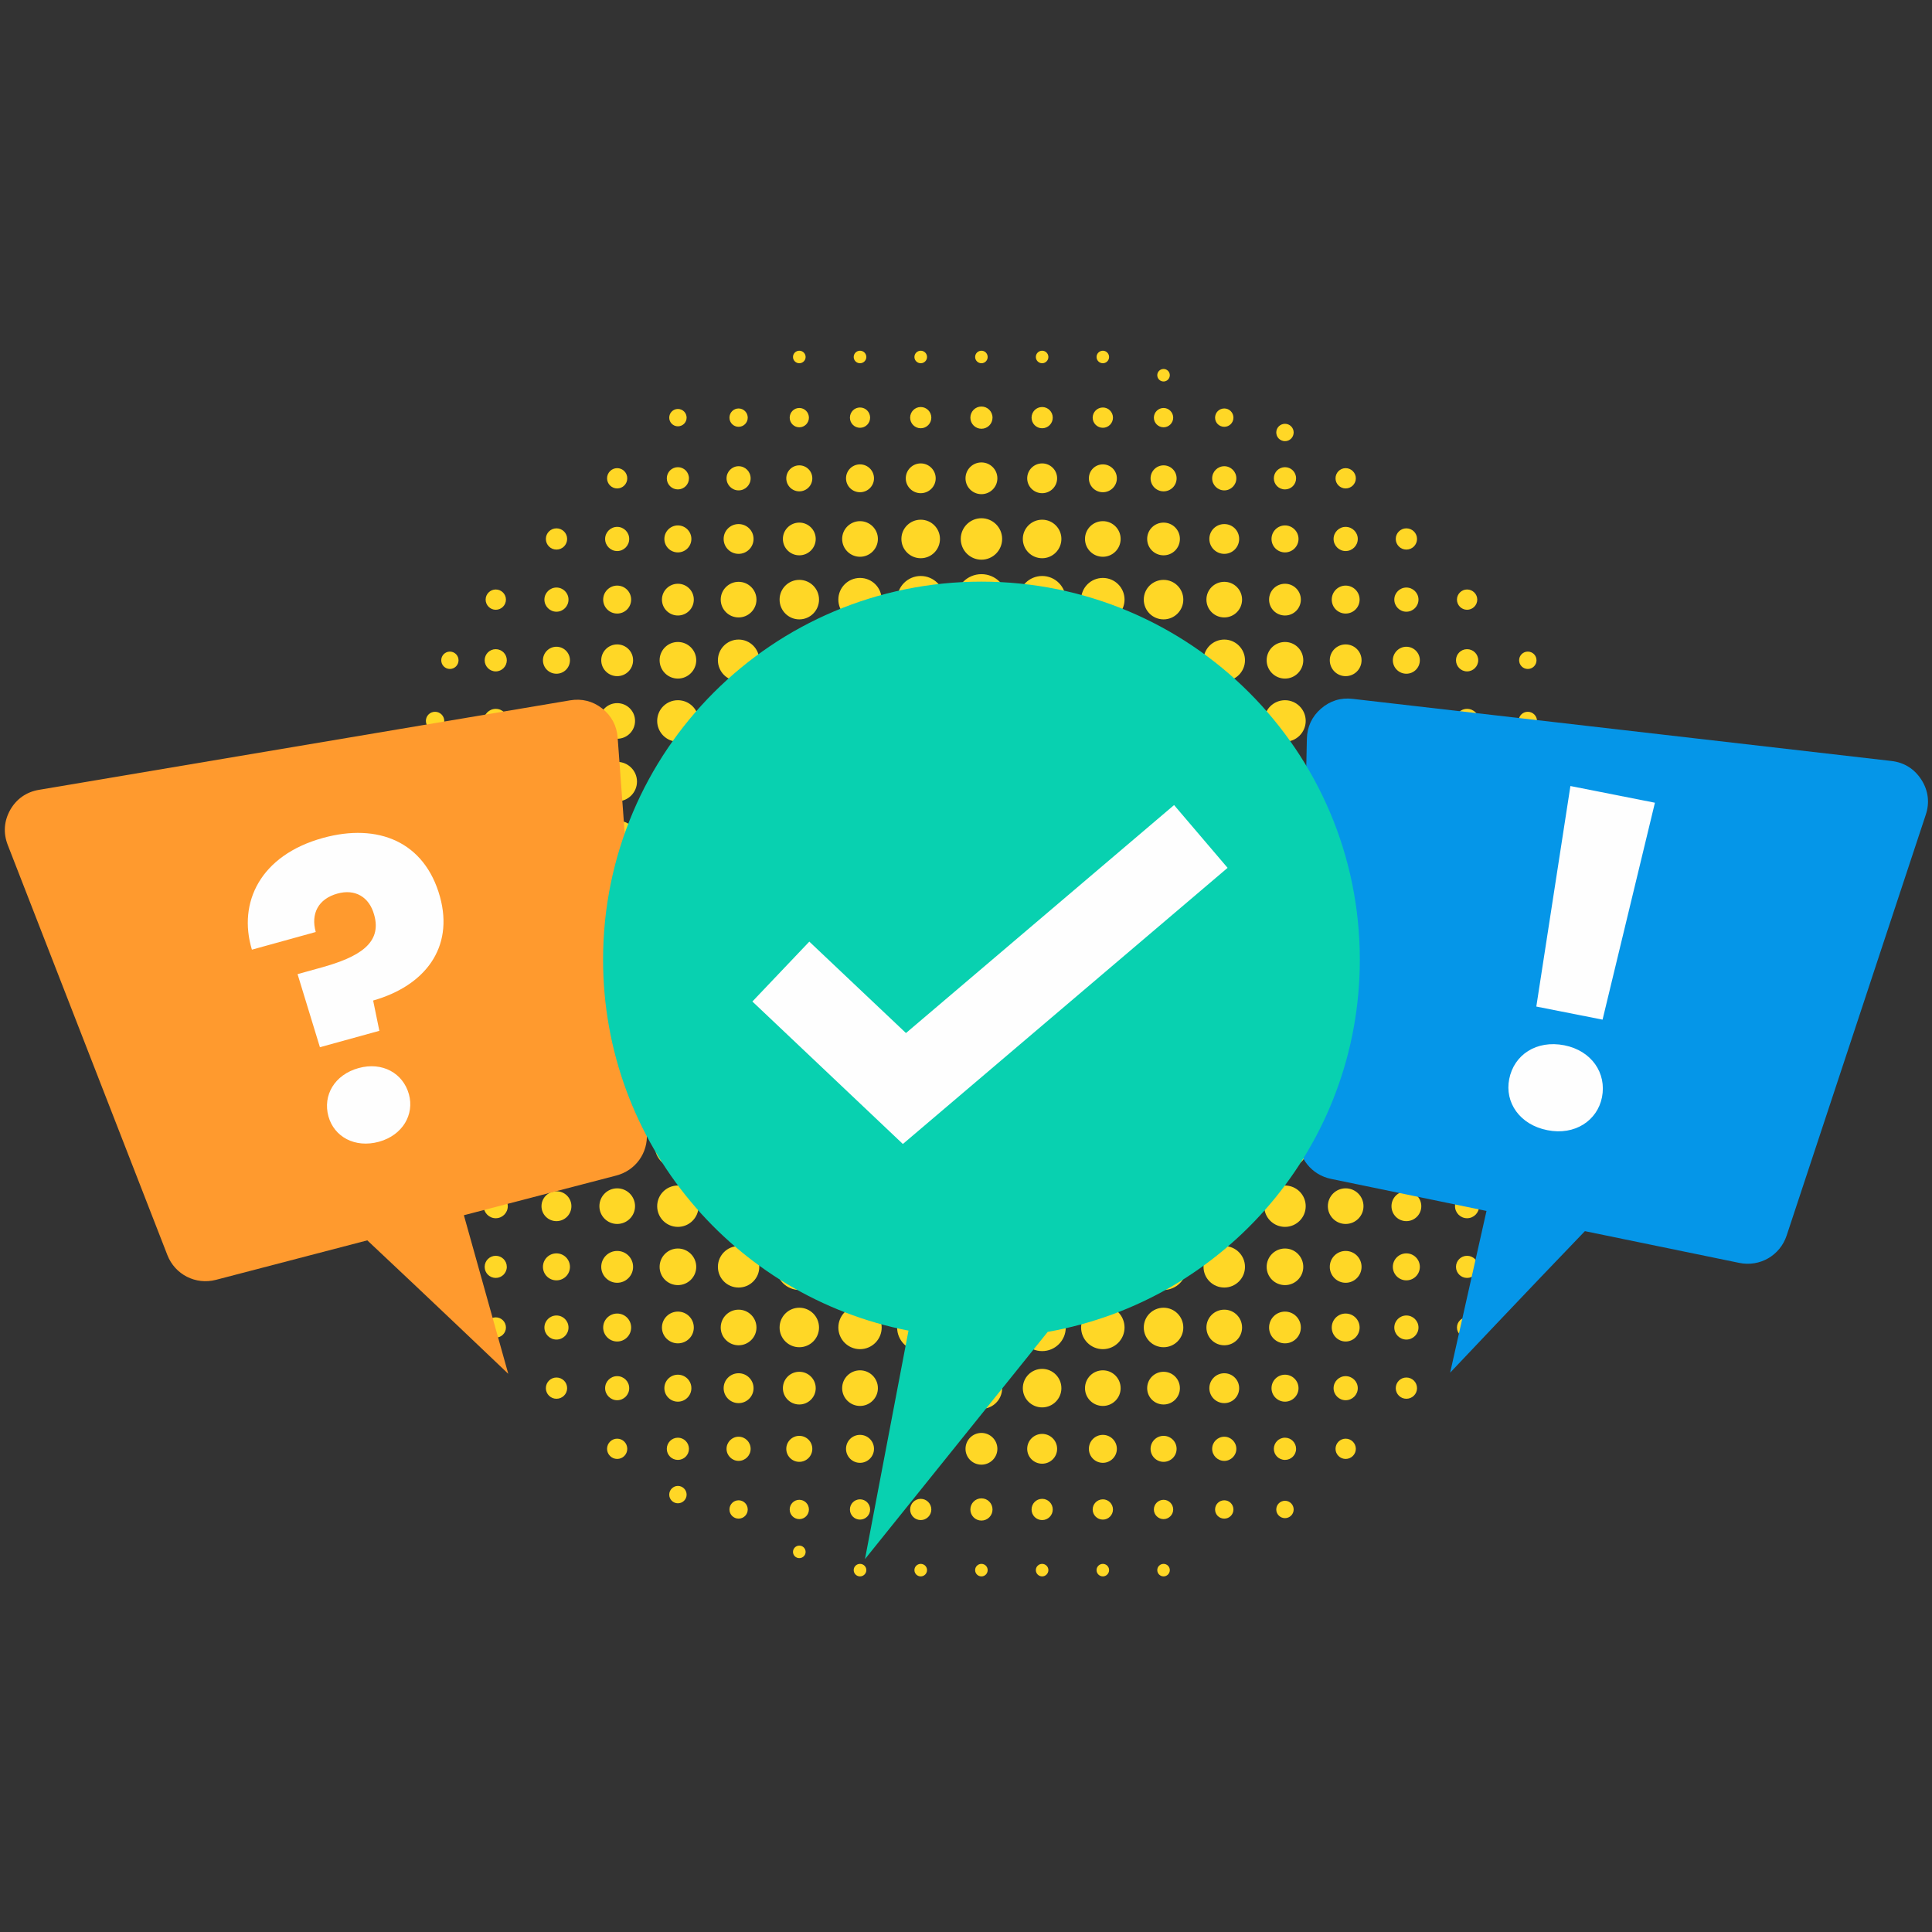 <svg xmlns="http://www.w3.org/2000/svg" xmlns:xlink="http://www.w3.org/1999/xlink" width="700" viewBox="0 0 525 525" height="700" preserveAspectRatio="xMidYMid meet"><rect x="0" y="0" width="525" height="525" fill="#333333" stroke="none"/><defs><clipPath id="b9d96b3284"><path d="M 100 95.305 L 434 95.305 L 434 428.418 L 100 428.418 Z M 100 95.305 " clip-rule="nonzero"></path></clipPath></defs><g clip-path="url(#b9d96b3284)"><path fill="#ffd726" d="M 357.426 261.836 C 357.426 266.398 353.73 270.09 349.188 270.09 C 345.809 270.09 342.906 268.059 341.641 265.184 C 340.742 267.531 338.945 269.457 336.676 270.512 C 339.5 271.961 341.453 274.918 341.453 278.32 C 341.453 282.645 338.285 286.258 334.141 286.969 C 337.863 287.656 340.66 290.898 340.66 294.805 C 340.66 299.207 337.098 302.77 332.691 302.77 C 328.996 302.77 325.879 300.289 324.98 296.887 C 324.215 300.105 321.707 302.664 318.543 303.508 C 321.867 304.535 324.297 307.621 324.297 311.289 C 324.297 315.77 320.652 319.383 316.191 319.383 C 312.523 319.383 309.406 316.957 308.406 313.633 C 307.559 316.824 305 319.305 301.777 320.07 C 305.184 320.992 307.664 324.078 307.664 327.773 C 307.664 332.176 304.102 335.738 299.695 335.738 C 295.785 335.738 292.539 332.941 291.828 329.25 C 291.141 333.391 287.523 336.527 283.195 336.527 C 279.789 336.527 276.832 334.602 275.383 331.754 C 274.324 334.023 272.398 335.844 270.051 336.711 C 272.926 338.004 274.934 340.879 274.934 344.258 C 274.934 348.793 271.238 352.484 266.695 352.484 C 262.129 352.484 258.434 348.793 258.434 344.258 C 258.434 340.879 260.469 338.004 263.344 336.711 C 260.969 335.844 259.07 334.023 258.012 331.754 C 256.562 334.602 253.605 336.527 250.199 336.527 C 245.844 336.527 242.254 333.391 241.539 329.25 C 240.855 332.941 237.609 335.738 233.699 335.738 C 229.293 335.738 225.703 332.176 225.703 327.773 C 225.703 324.078 228.211 320.992 231.617 320.07 C 228.395 319.305 225.836 316.824 224.965 313.633 C 223.961 316.957 220.871 319.383 217.203 319.383 C 212.715 319.383 209.098 315.77 209.098 311.289 C 209.098 307.621 211.527 304.535 214.852 303.508 C 211.66 302.664 209.18 300.105 208.414 296.887 C 207.488 300.289 204.398 302.77 200.703 302.77 C 196.297 302.77 192.73 299.207 192.73 294.805 C 192.73 290.898 195.531 287.656 199.227 286.969 C 195.082 286.258 191.941 282.645 191.941 278.32 C 191.941 274.918 193.867 271.961 196.719 270.512 C 194.422 269.457 192.625 267.531 191.754 265.184 C 190.461 268.059 187.586 270.09 184.207 270.09 C 179.664 270.09 175.969 266.398 175.969 261.836 C 175.969 257.27 179.664 253.605 184.207 253.605 C 187.586 253.605 190.461 255.609 191.754 258.484 C 192.625 256.137 194.422 254.211 196.719 253.156 C 193.867 251.707 191.941 248.754 191.941 245.352 C 191.941 241.023 195.082 237.41 199.227 236.727 C 195.531 236.012 192.73 232.77 192.73 228.867 C 192.73 224.461 196.297 220.898 200.703 220.898 C 204.398 220.898 207.488 223.379 208.414 226.781 C 209.18 223.562 211.66 221.004 214.852 220.16 C 211.527 219.133 209.098 216.047 209.098 212.383 C 209.098 207.898 212.715 204.285 217.203 204.285 C 220.871 204.285 223.961 206.711 224.965 210.035 C 225.836 206.867 228.395 204.363 231.617 203.598 C 228.211 202.676 225.703 199.59 225.703 195.898 C 225.703 191.492 229.293 187.934 233.699 187.934 C 237.609 187.934 240.855 190.727 241.539 194.418 C 242.254 190.277 245.844 187.141 250.199 187.141 C 253.605 187.141 256.562 189.094 258.012 191.914 C 259.07 189.645 260.969 187.852 263.344 186.957 C 260.469 185.664 258.434 182.789 258.434 179.414 C 258.434 174.875 262.129 171.184 266.695 171.184 C 271.238 171.184 274.934 174.875 274.934 179.414 C 274.934 182.789 272.926 185.664 270.051 186.957 C 272.398 187.852 274.324 189.645 275.383 191.914 C 276.832 189.094 279.789 187.141 283.195 187.141 C 287.523 187.141 291.141 190.305 291.828 194.418 C 292.539 190.727 295.785 187.934 299.695 187.934 C 304.102 187.934 307.664 191.492 307.664 195.898 C 307.664 199.59 305.184 202.676 301.777 203.598 C 305 204.363 307.559 206.867 308.406 210.035 C 309.406 206.711 312.523 204.285 316.191 204.285 C 320.652 204.285 324.297 207.898 324.297 212.383 C 324.297 216.047 321.867 219.133 318.543 220.16 C 321.707 221.004 324.215 223.562 324.98 226.781 C 325.879 223.379 328.996 220.898 332.691 220.898 C 337.098 220.898 340.66 224.461 340.66 228.867 C 340.66 232.77 337.863 236.012 334.168 236.727 C 338.285 237.41 341.453 241.023 341.453 245.352 C 341.453 248.754 339.5 251.707 336.676 253.156 C 338.945 254.211 340.742 256.137 341.641 258.484 C 342.906 255.609 345.809 253.605 349.188 253.605 C 353.73 253.605 357.426 257.27 357.426 261.836 Z M 431.652 260.121 C 432.602 260.121 433.367 260.883 433.367 261.836 C 433.367 262.785 432.602 263.547 431.652 263.547 C 430.73 263.547 429.965 262.785 429.965 261.836 C 429.965 260.883 430.73 260.121 431.652 260.121 Z M 431.652 243.637 C 432.602 243.637 433.367 244.402 433.367 245.352 C 433.367 246.301 432.602 247.062 431.652 247.062 C 430.73 247.062 429.965 246.301 429.965 245.352 C 429.965 244.402 430.73 243.637 431.652 243.637 Z M 415.156 242.477 C 416.766 242.477 418.059 243.766 418.059 245.352 C 418.059 246.934 416.766 248.227 415.156 248.227 C 413.57 248.227 412.277 246.934 412.277 245.352 C 412.277 243.766 413.57 242.477 415.156 242.477 Z M 398.656 241.289 C 400.898 241.289 402.723 243.109 402.723 245.352 C 402.723 247.59 400.898 249.41 398.656 249.41 C 396.414 249.41 394.617 247.59 394.617 245.352 C 394.617 243.109 396.414 241.289 398.656 241.289 Z M 382.16 240.129 C 385.062 240.129 387.41 242.477 387.41 245.352 C 387.41 248.25 385.062 250.598 382.16 250.598 C 379.281 250.598 376.934 248.25 376.934 245.352 C 376.934 242.477 379.281 240.129 382.16 240.129 Z M 365.66 238.941 C 369.223 238.941 372.102 241.816 372.102 245.352 C 372.102 248.883 369.223 251.758 365.66 251.758 C 362.121 251.758 359.246 248.883 359.246 245.352 C 359.246 241.816 362.121 238.941 365.66 238.941 Z M 349.188 237.754 C 353.359 237.754 356.766 241.156 356.766 245.352 C 356.766 249.543 353.359 252.945 349.188 252.945 C 344.992 252.945 341.586 249.543 341.586 245.352 C 341.586 241.156 344.992 237.754 349.188 237.754 Z M 331.211 236.727 C 328.176 236.145 325.773 233.902 324.98 230.977 C 324.402 233.348 322.898 235.355 320.863 236.594 C 322.684 237.57 324.191 239.098 325.086 240.945 C 326.383 238.758 328.598 237.148 331.211 236.727 Z M 325.113 249.754 C 324.48 251.02 323.582 252.129 322.527 253.023 C 323.582 253.789 324.508 254.738 325.246 255.848 C 326.172 254.715 327.332 253.789 328.676 253.156 C 327.199 252.391 325.934 251.207 325.113 249.754 Z M 311.492 236.594 C 310.305 235.855 309.277 234.852 308.535 233.691 C 307.98 234.723 307.215 235.672 306.344 236.434 C 307.242 237.121 308.035 237.914 308.695 238.809 C 309.488 237.914 310.438 237.148 311.492 236.594 Z M 308.695 251.891 C 308.43 252.234 308.168 252.551 307.902 252.867 C 308.219 253.156 308.535 253.473 308.852 253.816 C 309.172 253.527 309.488 253.262 309.855 253.023 C 309.434 252.684 309.039 252.285 308.695 251.891 Z M 293.043 236.434 C 292.699 236.145 292.406 235.828 292.117 235.512 C 291.906 235.777 291.695 236.039 291.484 236.277 C 291.773 236.516 292.012 236.777 292.277 237.066 C 292.512 236.855 292.777 236.645 293.043 236.434 Z M 431.652 227.176 C 432.602 227.176 433.367 227.918 433.367 228.867 C 433.367 229.816 432.602 230.578 431.652 230.578 C 430.73 230.578 429.965 229.816 429.965 228.867 C 429.965 227.918 430.73 227.176 431.652 227.176 Z M 415.156 226.121 C 416.688 226.121 417.926 227.363 417.926 228.867 C 417.926 230.395 416.688 231.609 415.156 231.609 C 413.648 231.609 412.41 230.395 412.41 228.867 C 412.41 227.363 413.648 226.121 415.156 226.121 Z M 398.656 225.066 C 400.77 225.066 402.457 226.781 402.457 228.867 C 402.457 230.977 400.77 232.664 398.656 232.664 C 396.57 232.664 394.855 230.977 394.855 228.867 C 394.855 226.781 396.57 225.066 398.656 225.066 Z M 382.16 224.039 C 384.852 224.039 387.016 226.203 387.016 228.867 C 387.016 231.555 384.852 233.719 382.16 233.719 C 379.492 233.719 377.328 231.555 377.328 228.867 C 377.328 226.203 379.492 224.039 382.16 224.039 Z M 365.66 222.984 C 368.934 222.984 371.574 225.621 371.574 228.867 C 371.574 232.109 368.934 234.746 365.66 234.746 C 362.414 234.746 359.773 232.109 359.773 228.867 C 359.773 225.621 362.414 222.984 365.66 222.984 Z M 349.188 221.93 C 353.016 221.93 356.105 225.043 356.105 228.867 C 356.105 232.691 353.016 235.801 349.188 235.801 C 345.336 235.801 342.246 232.691 342.246 228.867 C 342.246 225.043 345.336 221.93 349.188 221.93 Z M 313.844 220.16 C 311.23 219.371 309.195 217.34 308.406 214.73 C 307.824 216.945 306.398 218.816 304.496 220.031 C 306.215 220.953 307.613 222.352 308.535 224.066 C 309.723 222.168 311.625 220.742 313.844 220.16 Z M 294.863 220.031 C 293.676 219.266 292.699 218.262 291.961 217.074 C 291.406 218.133 290.641 219.082 289.742 219.871 C 290.641 220.531 291.43 221.324 292.117 222.219 C 292.883 221.348 293.832 220.582 294.863 220.031 Z M 276.648 219.871 C 276.254 219.527 275.855 219.133 275.516 218.711 C 275.277 219.082 274.984 219.398 274.695 219.715 C 275.039 220.004 275.383 220.32 275.672 220.664 C 275.988 220.398 276.305 220.137 276.648 219.871 Z M 431.652 210.691 C 432.602 210.691 433.367 211.457 433.367 212.383 C 433.367 213.332 432.602 214.094 431.652 214.094 C 430.73 214.094 429.965 213.332 429.965 212.383 C 429.965 211.457 430.73 210.691 431.652 210.691 Z M 415.156 209.77 C 416.605 209.77 417.793 210.93 417.793 212.383 C 417.793 213.832 416.605 215.02 415.156 215.02 C 413.703 215.02 412.543 213.832 412.543 212.383 C 412.543 210.93 413.703 209.77 415.156 209.77 Z M 398.656 208.848 C 400.609 208.848 402.195 210.43 402.195 212.383 C 402.195 214.332 400.609 215.914 398.656 215.914 C 396.703 215.914 395.121 214.332 395.121 212.383 C 395.121 210.43 396.703 208.848 398.656 208.848 Z M 382.16 207.949 C 384.641 207.949 386.621 209.93 386.621 212.383 C 386.621 214.836 384.641 216.84 382.16 216.84 C 379.703 216.84 377.723 214.836 377.723 212.383 C 377.723 209.93 379.703 207.949 382.16 207.949 Z M 365.66 207.027 C 368.645 207.027 371.047 209.426 371.047 212.383 C 371.047 215.363 368.645 217.762 365.66 217.762 C 362.703 217.762 360.301 215.363 360.301 212.383 C 360.301 209.426 362.703 207.027 365.66 207.027 Z M 349.188 206.105 C 352.645 206.105 355.473 208.926 355.473 212.383 C 355.473 215.863 352.645 218.66 349.188 218.66 C 345.703 218.66 342.879 215.863 342.879 212.383 C 342.879 208.926 345.703 206.105 349.188 206.105 Z M 332.691 205.18 C 336.648 205.18 339.871 208.426 339.871 212.383 C 339.871 216.363 336.648 219.582 332.691 219.582 C 328.703 219.582 325.484 216.363 325.484 212.383 C 325.484 208.426 328.703 205.18 332.691 205.18 Z M 297.582 203.598 C 294.652 202.809 292.406 200.379 291.828 197.375 C 291.406 199.984 289.793 202.199 287.605 203.465 C 289.453 204.391 290.984 205.867 291.961 207.711 C 293.199 205.684 295.207 204.18 297.582 203.598 Z M 278.762 203.465 C 277.336 202.621 276.148 201.383 275.383 199.906 C 274.75 201.25 273.824 202.41 272.688 203.336 C 273.797 204.074 274.75 204.996 275.516 206.051 C 276.41 204.996 277.52 204.098 278.762 203.465 Z M 415.156 193.418 C 416.527 193.418 417.664 194.527 417.664 195.898 C 417.664 197.27 416.527 198.402 415.156 198.402 C 413.781 198.402 412.672 197.27 412.672 195.898 C 412.672 194.527 413.781 193.418 415.156 193.418 Z M 398.656 192.625 C 400.477 192.625 401.93 194.102 401.93 195.898 C 401.93 197.715 400.477 199.168 398.656 199.168 C 396.863 199.168 395.383 197.715 395.383 195.898 C 395.383 194.102 396.863 192.625 398.656 192.625 Z M 382.16 191.836 C 384.402 191.836 386.223 193.656 386.223 195.898 C 386.223 198.141 384.402 199.957 382.16 199.957 C 379.914 199.957 378.121 198.141 378.121 195.898 C 378.121 193.656 379.914 191.836 382.16 191.836 Z M 365.66 191.07 C 368.352 191.07 370.516 193.234 370.516 195.898 C 370.516 198.586 368.352 200.75 365.66 200.75 C 362.992 200.75 360.828 198.586 360.828 195.898 C 360.828 193.234 362.992 191.07 365.66 191.07 Z M 349.188 190.277 C 352.277 190.277 354.812 192.785 354.812 195.898 C 354.812 199.008 352.277 201.543 349.188 201.543 C 346.074 201.543 343.539 199.008 343.539 195.898 C 343.539 192.785 346.074 190.277 349.188 190.277 Z M 332.691 189.488 C 336.227 189.488 339.105 192.363 339.105 195.898 C 339.105 199.457 336.227 202.305 332.691 202.305 C 329.125 202.305 326.277 199.457 326.277 195.898 C 326.277 192.363 329.125 189.488 332.691 189.488 Z M 316.191 188.723 C 320.152 188.723 323.398 191.941 323.398 195.898 C 323.398 199.879 320.152 203.098 316.191 203.098 C 312.207 203.098 308.984 199.879 308.984 195.898 C 308.984 191.941 312.207 188.723 316.191 188.723 Z M 415.156 177.066 C 416.477 177.066 417.531 178.121 417.531 179.414 C 417.531 180.73 416.477 181.785 415.156 181.785 C 413.863 181.785 412.805 180.73 412.805 179.414 C 412.805 178.121 413.863 177.066 415.156 177.066 Z M 398.656 176.406 C 400.32 176.406 401.691 177.75 401.691 179.414 C 401.691 181.074 400.32 182.445 398.656 182.445 C 396.992 182.445 395.648 181.074 395.648 179.414 C 395.648 177.75 396.992 176.406 398.656 176.406 Z M 382.16 175.746 C 384.191 175.746 385.828 177.406 385.828 179.414 C 385.828 181.445 384.191 183.078 382.16 183.078 C 380.152 183.078 378.488 181.445 378.488 179.414 C 378.488 177.406 380.152 175.746 382.16 175.746 Z M 365.66 175.113 C 368.062 175.113 369.988 177.039 369.988 179.414 C 369.988 181.812 368.062 183.738 365.66 183.738 C 363.285 183.738 361.355 181.812 361.355 179.414 C 361.355 177.039 363.285 175.113 365.66 175.113 Z M 349.188 174.453 C 351.934 174.453 354.152 176.668 354.152 179.414 C 354.152 182.156 351.934 184.398 349.188 184.398 C 346.418 184.398 344.199 182.156 344.199 179.414 C 344.199 176.668 346.418 174.453 349.188 174.453 Z M 332.691 173.793 C 335.777 173.793 338.312 176.328 338.312 179.414 C 338.312 182.523 335.777 185.059 332.691 185.059 C 329.574 185.059 327.043 182.523 327.043 179.414 C 327.043 176.328 329.574 173.793 332.691 173.793 Z M 316.191 173.137 C 319.648 173.137 322.473 175.957 322.473 179.414 C 322.473 182.895 319.648 185.691 316.191 185.691 C 312.707 185.691 309.91 182.895 309.91 179.414 C 309.91 175.957 312.707 173.137 316.191 173.137 Z M 299.695 172.477 C 303.52 172.477 306.637 175.59 306.637 179.414 C 306.637 183.262 303.52 186.348 299.695 186.348 C 295.867 186.348 292.75 183.262 292.75 179.414 C 292.75 175.59 295.867 172.477 299.695 172.477 Z M 283.195 171.844 C 287.391 171.844 290.77 175.219 290.77 179.414 C 290.77 183.605 287.391 187.008 283.195 187.008 C 279 187.008 275.594 183.605 275.594 179.414 C 275.594 175.219 279 171.844 283.195 171.844 Z M 398.656 160.184 C 400.188 160.184 401.43 161.426 401.43 162.93 C 401.43 164.457 400.188 165.699 398.656 165.699 C 397.152 165.699 395.91 164.457 395.91 162.93 C 395.91 161.426 397.152 160.184 398.656 160.184 Z M 382.16 159.656 C 383.98 159.656 385.457 161.133 385.457 162.93 C 385.457 164.75 383.98 166.227 382.16 166.227 C 380.363 166.227 378.887 164.75 378.887 162.93 C 378.887 161.133 380.363 159.656 382.16 159.656 Z M 365.66 159.129 C 367.773 159.129 369.461 160.844 369.461 162.93 C 369.461 165.039 367.773 166.727 365.66 166.727 C 363.574 166.727 361.887 165.039 361.887 162.93 C 361.887 160.844 363.574 159.129 365.66 159.129 Z M 349.188 158.629 C 351.562 158.629 353.492 160.555 353.492 162.93 C 353.492 165.328 351.562 167.254 349.188 167.254 C 346.785 167.254 344.859 165.328 344.859 162.93 C 344.859 160.555 346.785 158.629 349.188 158.629 Z M 332.691 158.102 C 335.355 158.102 337.52 160.266 337.52 162.93 C 337.52 165.617 335.355 167.781 332.691 167.781 C 329.996 167.781 327.832 165.617 327.832 162.93 C 327.832 160.266 329.996 158.102 332.691 158.102 Z M 316.191 157.574 C 319.148 157.574 321.551 159.973 321.551 162.93 C 321.551 165.91 319.148 168.309 316.191 168.309 C 313.207 168.309 310.809 165.91 310.809 162.93 C 310.809 159.973 313.207 157.574 316.191 157.574 Z M 299.695 157.047 C 302.941 157.047 305.582 159.684 305.582 162.93 C 305.582 166.199 302.941 168.836 299.695 168.836 C 296.422 168.836 293.781 166.199 293.781 162.93 C 293.781 159.684 296.422 157.047 299.695 157.047 Z M 283.195 156.52 C 286.734 156.52 289.609 159.395 289.609 162.93 C 289.609 166.488 286.734 169.336 283.195 169.336 C 279.656 169.336 276.781 166.488 276.781 162.93 C 276.781 159.395 279.656 156.52 283.195 156.52 Z M 382.16 143.57 C 383.77 143.57 385.062 144.863 385.062 146.445 C 385.062 148.055 383.77 149.344 382.16 149.344 C 380.574 149.344 379.281 148.055 379.281 146.445 C 379.281 144.863 380.574 143.57 382.16 143.57 Z M 365.66 143.172 C 367.48 143.172 368.961 144.648 368.961 146.445 C 368.961 148.266 367.48 149.742 365.66 149.742 C 363.863 149.742 362.387 148.266 362.387 146.445 C 362.387 144.648 363.863 143.172 365.66 143.172 Z M 349.188 142.777 C 351.195 142.777 352.859 144.438 352.859 146.445 C 352.859 148.477 351.195 150.109 349.188 150.109 C 347.156 150.109 345.52 148.477 345.52 146.445 C 345.52 144.438 347.156 142.777 349.188 142.777 Z M 332.691 142.41 C 334.934 142.41 336.73 144.203 336.73 146.445 C 336.73 148.688 334.934 150.504 332.691 150.504 C 330.445 150.504 328.625 148.688 328.625 146.445 C 328.625 144.203 330.445 142.41 332.691 142.41 Z M 316.191 142.012 C 318.648 142.012 320.625 143.992 320.625 146.445 C 320.625 148.922 318.648 150.902 316.191 150.902 C 313.711 150.902 311.73 148.922 311.73 146.445 C 311.73 143.992 313.711 142.012 316.191 142.012 Z M 299.695 141.617 C 302.359 141.617 304.523 143.781 304.523 146.445 C 304.523 149.133 302.359 151.297 299.695 151.297 C 297 151.297 294.836 149.133 294.836 146.445 C 294.836 143.781 297 141.617 299.695 141.617 Z M 283.195 141.223 C 286.074 141.223 288.422 143.57 288.422 146.445 C 288.422 149.344 286.074 151.691 283.195 151.691 C 280.293 151.691 277.941 149.344 277.941 146.445 C 277.941 143.57 280.293 141.223 283.195 141.223 Z M 365.66 127.215 C 367.191 127.215 368.434 128.457 368.434 129.984 C 368.434 131.488 367.191 132.73 365.66 132.73 C 364.156 132.73 362.914 131.488 362.914 129.984 C 362.914 128.457 364.156 127.215 365.66 127.215 Z M 349.188 126.953 C 350.852 126.953 352.199 128.297 352.199 129.984 C 352.199 131.648 350.852 132.992 349.188 132.992 C 347.5 132.992 346.152 131.648 346.152 129.984 C 346.152 128.297 347.5 126.953 349.188 126.953 Z M 332.691 126.688 C 334.484 126.688 335.965 128.168 335.965 129.984 C 335.965 131.781 334.484 133.258 332.691 133.258 C 330.867 133.258 329.391 131.781 329.391 129.984 C 329.391 128.168 330.867 126.688 332.691 126.688 Z M 316.191 126.453 C 318.145 126.453 319.73 128.035 319.73 129.984 C 319.73 131.938 318.145 133.52 316.191 133.52 C 314.238 133.52 312.656 131.938 312.656 129.984 C 312.656 128.035 314.238 126.453 316.191 126.453 Z M 299.695 126.188 C 301.777 126.188 303.496 127.875 303.496 129.984 C 303.496 132.07 301.777 133.758 299.695 133.758 C 297.582 133.758 295.891 132.07 295.891 129.984 C 295.891 127.875 297.582 126.188 299.695 126.188 Z M 283.195 125.926 C 285.438 125.926 287.262 127.742 287.262 129.984 C 287.262 132.203 285.438 134.02 283.195 134.02 C 280.953 134.02 279.129 132.203 279.129 129.984 C 279.129 127.742 280.953 125.926 283.195 125.926 Z M 349.188 115.164 C 350.48 115.164 351.539 116.219 351.539 117.512 C 351.539 118.828 350.48 119.883 349.188 119.883 C 347.867 119.883 346.812 118.828 346.812 117.512 C 346.812 116.219 347.867 115.164 349.188 115.164 Z M 332.691 110.996 C 334.062 110.996 335.172 112.105 335.172 113.5 C 335.172 114.875 334.062 115.98 332.691 115.98 C 331.289 115.98 330.184 114.875 330.184 113.5 C 330.184 112.105 331.289 110.996 332.691 110.996 Z M 316.191 110.863 C 317.617 110.863 318.805 112.051 318.805 113.5 C 318.805 114.926 317.617 116.113 316.191 116.113 C 314.738 116.113 313.551 114.926 313.551 113.5 C 313.551 112.051 314.738 110.863 316.191 110.863 Z M 299.695 110.73 C 301.199 110.73 302.438 111.973 302.438 113.5 C 302.438 115.004 301.199 116.246 299.695 116.246 C 298.164 116.246 296.922 115.004 296.922 113.5 C 296.922 111.973 298.164 110.73 299.695 110.73 Z M 283.195 110.602 C 284.777 110.602 286.074 111.895 286.074 113.5 C 286.074 115.086 284.777 116.375 283.195 116.375 C 281.586 116.375 280.316 115.086 280.316 113.5 C 280.316 111.895 281.586 110.602 283.195 110.602 Z M 415.156 258.828 C 416.816 258.828 418.191 260.172 418.191 261.836 C 418.191 263.496 416.816 264.84 415.156 264.84 C 413.492 264.84 412.145 263.496 412.145 261.836 C 412.145 260.172 413.492 258.828 415.156 258.828 Z M 398.656 257.508 C 401.059 257.508 402.984 259.461 402.984 261.836 C 402.984 264.234 401.059 266.16 398.656 266.16 C 396.281 266.16 394.355 264.234 394.355 261.836 C 394.355 259.461 396.281 257.508 398.656 257.508 Z M 382.16 256.215 C 385.273 256.215 387.809 258.723 387.809 261.836 C 387.809 264.945 385.273 267.453 382.16 267.453 C 379.07 267.453 376.535 264.945 376.535 261.836 C 376.535 258.723 379.07 256.215 382.16 256.215 Z M 365.66 254.898 C 369.516 254.898 372.602 258.012 372.602 261.836 C 372.602 265.66 369.516 268.77 365.66 268.77 C 361.832 268.77 358.742 265.66 358.742 261.836 C 358.742 258.012 361.832 254.898 365.66 254.898 Z M 316.191 100.262 C 317.117 100.262 317.883 101.027 317.883 101.949 C 317.883 102.898 317.117 103.664 316.191 103.664 C 315.242 103.664 314.477 102.898 314.477 101.949 C 314.477 101.027 315.242 100.262 316.191 100.262 Z M 299.695 95.305 C 300.617 95.305 301.383 96.066 301.383 97.016 C 301.383 97.941 300.617 98.707 299.695 98.707 C 298.742 98.707 297.977 97.941 297.977 97.016 C 297.977 96.066 298.742 95.305 299.695 95.305 Z M 283.195 95.305 C 284.121 95.305 284.887 96.066 284.887 97.016 C 284.887 97.941 284.121 98.707 283.195 98.707 C 282.246 98.707 281.48 97.941 281.48 97.016 C 281.48 96.066 282.246 95.305 283.195 95.305 Z M 266.695 95.305 C 267.648 95.305 268.387 96.066 268.387 97.016 C 268.387 97.941 267.648 98.707 266.695 98.707 C 265.746 98.707 264.98 97.941 264.98 97.016 C 264.98 96.066 265.746 95.305 266.695 95.305 Z M 266.695 110.469 C 268.359 110.469 269.707 111.812 269.707 113.5 C 269.707 115.164 268.359 116.508 266.695 116.508 C 265.035 116.508 263.688 115.164 263.688 113.5 C 263.688 111.812 265.035 110.469 266.695 110.469 Z M 266.695 125.66 C 269.074 125.66 271.027 127.586 271.027 129.984 C 271.027 132.359 269.074 134.285 266.695 134.285 C 264.297 134.285 262.367 132.359 262.367 129.984 C 262.367 127.586 264.297 125.66 266.695 125.66 Z M 266.695 140.824 C 269.812 140.824 272.32 143.359 272.32 146.445 C 272.32 149.555 269.812 152.09 266.695 152.09 C 263.582 152.09 261.074 149.555 261.074 146.445 C 261.074 143.359 263.582 140.824 266.695 140.824 Z M 266.695 156.02 C 270.523 156.02 273.641 159.105 273.641 162.93 C 273.641 166.777 270.523 169.863 266.695 169.863 C 262.871 169.863 259.754 166.777 259.754 162.93 C 259.754 159.105 262.871 156.02 266.695 156.02 Z M 268.387 426.652 C 268.387 427.602 267.648 428.367 266.695 428.367 C 265.746 428.367 264.98 427.602 264.98 426.652 C 264.98 425.727 265.746 424.965 266.695 424.965 C 267.648 424.965 268.387 425.727 268.387 426.652 Z M 284.887 426.652 C 284.887 427.602 284.121 428.367 283.195 428.367 C 282.246 428.367 281.48 427.602 281.48 426.652 C 281.48 425.727 282.246 424.965 283.195 424.965 C 284.121 424.965 284.887 425.727 284.887 426.652 Z M 286.074 410.191 C 286.074 411.777 284.777 413.066 283.195 413.066 C 281.586 413.066 280.316 411.777 280.316 410.191 C 280.316 408.586 281.586 407.293 283.195 407.293 C 284.777 407.293 286.074 408.586 286.074 410.191 Z M 287.262 393.707 C 287.262 395.949 285.438 397.746 283.195 397.746 C 280.953 397.746 279.129 395.949 279.129 393.707 C 279.129 391.469 280.953 389.648 283.195 389.648 C 285.438 389.648 287.262 391.469 287.262 393.707 Z M 288.422 377.227 C 288.422 380.098 286.074 382.445 283.195 382.445 C 280.293 382.445 277.941 380.098 277.941 377.227 C 277.941 374.324 280.293 371.977 283.195 371.977 C 286.074 371.977 288.422 374.324 288.422 377.227 Z M 289.609 360.742 C 289.609 364.273 286.734 367.148 283.195 367.148 C 279.656 367.148 276.781 364.273 276.781 360.742 C 276.781 357.18 279.656 354.332 283.195 354.332 C 286.734 354.332 289.609 357.18 289.609 360.742 Z M 290.77 344.258 C 290.77 348.449 287.391 351.824 283.195 351.824 C 279 351.824 275.594 348.449 275.594 344.258 C 275.594 340.062 279 336.66 283.195 336.66 C 287.391 336.66 290.77 340.062 290.77 344.258 Z M 291.828 326.293 C 292.406 323.289 294.652 320.863 297.582 320.07 C 295.207 319.488 293.199 317.988 291.961 315.98 C 290.984 317.801 289.453 319.277 287.605 320.203 C 289.793 321.469 291.406 323.684 291.828 326.293 Z M 278.762 320.203 C 277.52 319.57 276.41 318.699 275.516 317.617 C 274.75 318.672 273.797 319.594 272.688 320.332 C 273.824 321.258 274.75 322.445 275.383 323.789 C 276.148 322.285 277.336 321.047 278.762 320.203 Z M 291.961 306.594 C 292.699 305.406 293.676 304.402 294.863 303.637 C 293.832 303.086 292.883 302.32 292.117 301.449 C 291.43 302.348 290.641 303.137 289.742 303.797 C 290.641 304.59 291.406 305.539 291.961 306.594 Z M 276.648 303.797 C 276.305 303.559 275.988 303.297 275.672 303.004 C 275.383 303.348 275.039 303.664 274.695 303.953 C 274.984 304.273 275.277 304.613 275.516 304.957 C 275.855 304.535 276.254 304.141 276.648 303.797 Z M 292.117 288.156 C 292.406 287.84 292.699 287.523 293.043 287.234 C 292.777 287.047 292.512 286.836 292.277 286.602 C 292.012 286.891 291.75 287.152 291.484 287.391 C 291.695 287.629 291.906 287.895 292.117 288.156 Z M 301.383 426.652 C 301.383 427.602 300.617 428.367 299.695 428.367 C 298.742 428.367 297.977 427.602 297.977 426.652 C 297.977 425.727 298.742 424.965 299.695 424.965 C 300.617 424.965 301.383 425.727 301.383 426.652 Z M 302.438 410.191 C 302.438 411.695 301.199 412.938 299.695 412.938 C 298.164 412.938 296.922 411.695 296.922 410.191 C 296.922 408.664 298.164 407.426 299.695 407.426 C 301.199 407.426 302.438 408.664 302.438 410.191 Z M 303.496 393.711 C 303.496 395.793 301.777 397.508 299.695 397.508 C 297.582 397.508 295.891 395.793 295.891 393.711 C 295.891 391.598 297.582 389.91 299.695 389.91 C 301.777 389.91 303.496 391.598 303.496 393.711 Z M 304.523 377.227 C 304.523 379.887 302.359 382.051 299.695 382.051 C 297 382.051 294.836 379.887 294.836 377.227 C 294.836 374.535 297 372.371 299.695 372.371 C 302.359 372.371 304.523 374.535 304.523 377.227 Z M 305.582 360.742 C 305.582 363.984 302.941 366.621 299.695 366.621 C 296.422 366.621 293.781 363.984 293.781 360.742 C 293.781 357.469 296.422 354.832 299.695 354.832 C 302.941 354.832 305.582 357.469 305.582 360.742 Z M 306.637 344.258 C 306.637 348.082 303.52 351.191 299.695 351.191 C 295.867 351.191 292.75 348.082 292.75 344.258 C 292.75 340.43 295.867 337.32 299.695 337.32 C 303.52 337.32 306.637 340.43 306.637 344.258 Z M 308.406 308.941 C 309.195 306.355 311.23 304.297 313.844 303.508 C 311.625 302.926 309.723 301.504 308.535 299.602 C 307.613 301.316 306.215 302.715 304.496 303.637 C 306.398 304.852 307.824 306.723 308.406 308.941 Z M 308.535 289.977 C 309.277 288.816 310.305 287.812 311.492 287.074 C 310.438 286.52 309.488 285.758 308.695 284.859 C 308.035 285.758 307.242 286.574 306.348 287.234 C 307.219 288.023 307.98 288.949 308.535 289.977 Z M 308.695 271.777 C 309.039 271.383 309.434 270.988 309.855 270.645 C 309.488 270.406 309.172 270.141 308.852 269.852 C 308.535 270.195 308.219 270.512 307.902 270.828 C 308.168 271.117 308.43 271.434 308.695 271.777 Z M 317.883 426.652 C 317.883 427.602 317.117 428.367 316.191 428.367 C 315.242 428.367 314.477 427.602 314.477 426.652 C 314.477 425.727 315.242 424.965 316.191 424.965 C 317.117 424.965 317.883 425.727 317.883 426.652 Z M 318.805 410.191 C 318.805 411.617 317.617 412.805 316.191 412.805 C 314.738 412.805 313.551 411.617 313.551 410.191 C 313.551 408.742 314.738 407.555 316.191 407.555 C 317.617 407.555 318.805 408.742 318.805 410.191 Z M 319.73 393.711 C 319.73 395.66 318.145 397.242 316.191 397.242 C 314.238 397.242 312.656 395.66 312.656 393.711 C 312.656 391.758 314.238 390.176 316.191 390.176 C 318.145 390.176 319.73 391.758 319.73 393.711 Z M 320.625 377.227 C 320.625 379.676 318.648 381.656 316.191 381.656 C 313.711 381.656 311.73 379.676 311.73 377.227 C 311.73 374.746 313.711 372.766 316.191 372.766 C 318.648 372.766 320.625 374.746 320.625 377.227 Z M 321.551 360.742 C 321.551 363.695 319.148 366.094 316.191 366.094 C 313.207 366.094 310.809 363.695 310.809 360.742 C 310.809 357.762 313.207 355.359 316.191 355.359 C 319.148 355.359 321.551 357.762 321.551 360.742 Z M 322.473 344.258 C 322.473 347.711 319.648 350.535 316.191 350.535 C 312.707 350.535 309.91 347.711 309.91 344.258 C 309.91 340.773 312.707 337.98 316.191 337.98 C 319.648 337.98 322.473 340.773 322.473 344.258 Z M 323.398 327.773 C 323.398 331.754 320.152 334.973 316.191 334.973 C 312.207 334.973 308.984 331.754 308.984 327.773 C 308.984 323.789 312.207 320.57 316.191 320.57 C 320.152 320.57 323.398 323.789 323.398 327.773 Z M 324.98 292.719 C 325.773 289.793 328.176 287.523 331.211 286.969 C 328.598 286.52 326.383 284.938 325.086 282.723 C 324.191 284.598 322.684 286.098 320.863 287.074 C 322.898 288.316 324.402 290.344 324.98 292.719 Z M 325.086 273.914 C 325.934 272.465 327.199 271.277 328.676 270.512 C 327.332 269.906 326.172 268.98 325.246 267.82 C 324.508 268.93 323.582 269.879 322.527 270.645 C 323.582 271.539 324.48 272.648 325.086 273.914 Z M 335.172 410.191 C 335.172 411.566 334.062 412.672 332.691 412.672 C 331.289 412.672 330.184 411.566 330.184 410.191 C 330.184 408.797 331.289 407.688 332.691 407.688 C 334.062 407.688 335.172 408.797 335.172 410.191 Z M 335.965 393.711 C 335.965 395.504 334.484 396.98 332.691 396.98 C 330.867 396.98 329.391 395.504 329.391 393.711 C 329.391 391.891 330.867 390.414 332.691 390.414 C 334.484 390.414 335.965 391.891 335.965 393.711 Z M 336.73 377.227 C 336.73 379.465 334.934 381.285 332.691 381.285 C 330.445 381.285 328.625 379.465 328.625 377.227 C 328.625 374.984 330.445 373.164 332.691 373.164 C 334.934 373.164 336.73 374.984 336.73 377.227 Z M 337.52 360.742 C 337.52 363.402 335.355 365.566 332.691 365.566 C 329.996 365.566 327.832 363.402 327.832 360.742 C 327.832 358.051 329.996 355.887 332.691 355.887 C 335.355 355.887 337.52 358.051 337.52 360.742 Z M 338.312 344.258 C 338.312 347.367 335.777 349.875 332.691 349.875 C 329.574 349.875 327.043 347.367 327.043 344.258 C 327.043 341.145 329.574 338.613 332.691 338.613 C 335.777 338.613 338.312 341.145 338.312 344.258 Z M 339.105 327.773 C 339.105 331.305 336.227 334.18 332.691 334.18 C 329.125 334.18 326.277 331.305 326.277 327.773 C 326.277 324.238 329.125 321.363 332.691 321.363 C 336.227 321.363 339.105 324.238 339.105 327.773 Z M 339.871 311.289 C 339.871 315.27 336.648 318.488 332.691 318.488 C 328.703 318.488 325.484 315.27 325.484 311.289 C 325.484 307.305 328.703 304.086 332.691 304.086 C 336.648 304.086 339.871 307.305 339.871 311.289 Z M 351.539 410.191 C 351.539 411.484 350.48 412.539 349.188 412.539 C 347.867 412.539 346.812 411.484 346.812 410.191 C 346.812 408.875 347.867 407.82 349.188 407.82 C 350.48 407.82 351.539 408.875 351.539 410.191 Z M 352.199 393.711 C 352.199 395.371 350.852 396.715 349.188 396.715 C 347.5 396.715 346.152 395.371 346.152 393.711 C 346.152 392.047 347.5 390.676 349.188 390.676 C 350.852 390.676 352.199 392.047 352.199 393.711 Z M 352.859 377.227 C 352.859 379.23 351.195 380.891 349.188 380.891 C 347.156 380.891 345.52 379.23 345.52 377.227 C 345.52 375.195 347.156 373.559 349.188 373.559 C 351.195 373.559 352.859 375.195 352.859 377.227 Z M 353.492 360.742 C 353.492 363.113 351.562 365.039 349.188 365.039 C 346.785 365.039 344.859 363.113 344.859 360.742 C 344.859 358.34 346.785 356.414 349.188 356.414 C 351.562 356.414 353.492 358.34 353.492 360.742 Z M 354.152 344.258 C 354.152 347 351.934 349.215 349.188 349.215 C 346.418 349.215 344.199 347 344.199 344.258 C 344.199 341.512 346.418 339.27 349.188 339.27 C 351.934 339.27 354.152 341.512 354.152 344.258 Z M 354.812 327.773 C 354.812 330.883 352.277 333.391 349.188 333.391 C 346.074 333.391 343.539 330.883 343.539 327.773 C 343.539 324.66 346.074 322.152 349.188 322.152 C 352.277 322.152 354.812 324.66 354.812 327.773 Z M 355.473 311.289 C 355.473 314.742 352.645 317.566 349.188 317.566 C 345.703 317.566 342.879 314.742 342.879 311.289 C 342.879 307.805 345.703 305.012 349.188 305.012 C 352.645 305.012 355.473 307.805 355.473 311.289 Z M 356.105 294.805 C 356.105 298.629 353.016 301.738 349.188 301.738 C 345.336 301.738 342.246 298.629 342.246 294.805 C 342.246 290.98 345.336 287.867 349.188 287.867 C 353.016 287.867 356.105 290.98 356.105 294.805 Z M 356.766 278.32 C 356.766 282.512 353.359 285.914 349.188 285.914 C 344.992 285.914 341.586 282.512 341.586 278.32 C 341.586 274.125 344.992 270.723 349.188 270.723 C 353.359 270.723 356.766 274.125 356.766 278.32 Z M 368.434 393.711 C 368.434 395.211 367.191 396.453 365.66 396.453 C 364.156 396.453 362.914 395.211 362.914 393.711 C 362.914 392.18 364.156 390.941 365.66 390.941 C 367.191 390.941 368.434 392.18 368.434 393.711 Z M 368.961 377.227 C 368.961 379.02 367.48 380.496 365.66 380.496 C 363.863 380.496 362.387 379.02 362.387 377.227 C 362.387 375.406 363.863 373.953 365.66 373.953 C 367.48 373.953 368.961 375.406 368.961 377.227 Z M 369.461 360.742 C 369.461 362.824 367.773 364.539 365.66 364.539 C 363.574 364.539 361.887 362.824 361.887 360.742 C 361.887 358.629 363.574 356.941 365.66 356.941 C 367.773 356.941 369.461 358.629 369.461 360.742 Z M 369.988 344.258 C 369.988 346.629 368.062 348.582 365.66 348.582 C 363.285 348.582 361.355 346.629 361.355 344.258 C 361.355 341.855 363.285 339.93 365.66 339.93 C 368.062 339.93 369.988 341.855 369.988 344.258 Z M 370.516 327.773 C 370.516 330.434 368.352 332.598 365.66 332.598 C 362.992 332.598 360.828 330.434 360.828 327.773 C 360.828 325.082 362.992 322.918 365.66 322.918 C 368.352 322.918 370.516 325.082 370.516 327.773 Z M 371.047 311.289 C 371.047 314.242 368.645 316.641 365.66 316.641 C 362.703 316.641 360.301 314.242 360.301 311.289 C 360.301 308.332 362.703 305.906 365.66 305.906 C 368.645 305.906 371.047 308.332 371.047 311.289 Z M 371.574 294.805 C 371.574 298.047 368.934 300.684 365.66 300.684 C 362.414 300.684 359.773 298.047 359.773 294.805 C 359.773 291.559 362.414 288.922 365.66 288.922 C 368.934 288.922 371.574 291.559 371.574 294.805 Z M 372.102 278.32 C 372.102 281.852 369.223 284.727 365.66 284.727 C 362.121 284.727 359.246 281.852 359.246 278.32 C 359.246 274.785 362.121 271.91 365.66 271.91 C 369.223 271.91 372.102 274.785 372.102 278.32 Z M 385.062 377.227 C 385.062 378.809 383.77 380.098 382.16 380.098 C 380.574 380.098 379.281 378.809 379.281 377.227 C 379.281 375.617 380.574 374.324 382.16 374.324 C 383.77 374.324 385.062 375.617 385.062 377.227 Z M 385.457 360.742 C 385.457 362.535 383.98 364.012 382.16 364.012 C 380.363 364.012 378.887 362.535 378.887 360.742 C 378.887 358.922 380.363 357.469 382.16 357.469 C 383.98 357.469 385.457 358.922 385.457 360.742 Z M 385.828 344.258 C 385.828 346.285 384.191 347.922 382.16 347.922 C 380.152 347.922 378.488 346.285 378.488 344.258 C 378.488 342.227 380.152 340.59 382.16 340.59 C 384.191 340.59 385.828 342.227 385.828 344.258 Z M 386.223 327.773 C 386.223 330.012 384.402 331.832 382.16 331.832 C 379.914 331.832 378.121 330.012 378.121 327.773 C 378.121 325.531 379.914 323.711 382.16 323.711 C 384.402 323.711 386.223 325.531 386.223 327.773 Z M 386.621 311.289 C 386.621 313.738 384.641 315.746 382.16 315.746 C 379.703 315.746 377.723 313.738 377.723 311.289 C 377.723 308.836 379.703 306.828 382.16 306.828 C 384.641 306.828 386.621 308.836 386.621 311.289 Z M 387.016 294.805 C 387.016 297.469 384.852 299.656 382.16 299.656 C 379.492 299.656 377.328 297.469 377.328 294.805 C 377.328 292.141 379.492 289.949 382.16 289.949 C 384.852 289.949 387.016 292.141 387.016 294.805 Z M 387.41 278.32 C 387.41 281.219 385.062 283.539 382.16 283.539 C 379.281 283.539 376.934 281.219 376.934 278.32 C 376.934 275.418 379.281 273.098 382.16 273.098 C 385.062 273.098 387.41 275.418 387.41 278.32 Z M 401.43 360.742 C 401.43 362.242 400.188 363.484 398.656 363.484 C 397.152 363.484 395.91 362.242 395.91 360.742 C 395.91 359.211 397.152 357.973 398.656 357.973 C 400.188 357.973 401.43 359.211 401.43 360.742 Z M 401.691 344.258 C 401.691 345.918 400.32 347.262 398.656 347.262 C 396.992 347.262 395.648 345.918 395.648 344.258 C 395.648 342.594 396.992 341.25 398.656 341.25 C 400.32 341.25 401.691 342.594 401.691 344.258 Z M 401.93 327.773 C 401.93 329.566 400.477 331.043 398.656 331.043 C 396.863 331.043 395.383 329.566 395.383 327.773 C 395.383 325.953 396.863 324.5 398.656 324.5 C 400.477 324.5 401.93 325.953 401.93 327.773 Z M 402.195 311.289 C 402.195 313.238 400.609 314.82 398.656 314.82 C 396.703 314.82 395.121 313.238 395.121 311.289 C 395.121 309.336 396.703 307.754 398.656 307.754 C 400.609 307.754 402.195 309.336 402.195 311.289 Z M 402.457 294.805 C 402.457 296.887 400.77 298.602 398.656 298.602 C 396.57 298.602 394.855 296.887 394.855 294.805 C 394.855 292.691 396.57 291.004 398.656 291.004 C 400.77 291.004 402.457 292.691 402.457 294.805 Z M 402.723 278.32 C 402.723 280.559 400.898 282.379 398.656 282.379 C 396.414 282.379 394.617 280.559 394.617 278.32 C 394.617 276.078 396.414 274.258 398.656 274.258 C 400.898 274.258 402.723 276.078 402.723 278.32 Z M 413.492 344.258 C 413.492 345.547 412.438 346.602 411.141 346.602 C 409.824 346.602 408.766 345.547 408.766 344.258 C 408.766 342.938 409.824 341.883 411.141 341.883 C 412.438 341.883 413.492 342.938 413.492 344.258 Z M 417.664 327.773 C 417.664 329.145 416.527 330.25 415.156 330.25 C 413.781 330.25 412.672 329.145 412.672 327.773 C 412.672 326.398 413.781 325.266 415.156 325.266 C 416.527 325.266 417.664 326.398 417.664 327.773 Z M 417.793 311.289 C 417.793 312.738 416.605 313.898 415.156 313.898 C 413.703 313.898 412.543 312.738 412.543 311.289 C 412.543 309.836 413.703 308.676 415.156 308.676 C 416.605 308.676 417.793 309.836 417.793 311.289 Z M 417.926 294.805 C 417.926 296.332 416.688 297.547 415.156 297.547 C 413.648 297.547 412.41 296.332 412.41 294.805 C 412.41 293.273 413.648 292.059 415.156 292.059 C 416.688 292.059 417.926 293.273 417.926 294.805 Z M 418.059 278.32 C 418.059 279.902 416.766 281.195 415.156 281.195 C 413.57 281.195 412.277 279.902 412.277 278.32 C 412.277 276.734 413.57 275.445 415.156 275.445 C 416.766 275.445 418.059 276.734 418.059 278.32 Z M 269.707 410.191 C 269.707 411.855 268.359 413.199 266.695 413.199 C 265.035 413.199 263.688 411.855 263.688 410.191 C 263.688 408.504 265.035 407.16 266.695 407.16 C 268.359 407.16 269.707 408.504 269.707 410.191 Z M 271.027 393.711 C 271.027 396.082 269.074 398.008 266.695 398.008 C 264.297 398.008 262.367 396.082 262.367 393.711 C 262.367 391.309 264.297 389.383 266.695 389.383 C 269.074 389.383 271.027 391.309 271.027 393.711 Z M 272.32 377.227 C 272.32 380.336 269.812 382.844 266.695 382.844 C 263.582 382.844 261.074 380.336 261.074 377.227 C 261.074 374.113 263.582 371.582 266.695 371.582 C 269.812 371.582 272.32 374.113 272.32 377.227 Z M 273.641 360.742 C 273.641 364.566 270.523 367.676 266.695 367.676 C 262.871 367.676 259.754 364.566 259.754 360.742 C 259.754 356.914 262.871 353.805 266.695 353.805 C 270.523 353.805 273.641 356.914 273.641 360.742 Z M 428.406 311.289 C 428.406 312.238 427.641 313 426.691 313 C 425.766 313 425 312.238 425 311.289 C 425 310.336 425.766 309.574 426.691 309.574 C 427.641 309.574 428.406 310.336 428.406 311.289 Z M 433.367 294.805 C 433.367 295.754 432.602 296.516 431.652 296.516 C 430.73 296.516 429.965 295.754 429.965 294.805 C 429.965 293.852 430.73 293.09 431.652 293.09 C 432.602 293.09 433.367 293.852 433.367 294.805 Z M 433.367 278.32 C 433.367 279.27 432.602 280.031 431.652 280.031 C 430.73 280.031 429.965 279.27 429.965 278.32 C 429.965 277.367 430.73 276.605 431.652 276.605 C 432.602 276.605 433.367 277.367 433.367 278.32 Z M 101.715 263.547 C 100.789 263.547 100.027 262.785 100.027 261.836 C 100.027 260.887 100.789 260.121 101.715 260.121 C 102.664 260.121 103.43 260.887 103.43 261.836 C 103.43 262.785 102.664 263.547 101.715 263.547 Z M 101.715 280.031 C 100.789 280.031 100.027 279.27 100.027 278.32 C 100.027 277.367 100.789 276.605 101.715 276.605 C 102.664 276.605 103.43 277.367 103.43 278.32 C 103.43 279.27 102.664 280.031 101.715 280.031 Z M 118.215 281.195 C 116.629 281.195 115.336 279.902 115.336 278.32 C 115.336 276.734 116.629 275.445 118.215 275.445 C 119.824 275.445 121.117 276.734 121.117 278.32 C 121.117 279.902 119.824 281.195 118.215 281.195 Z M 134.711 282.379 C 132.469 282.379 130.645 280.559 130.645 278.32 C 130.645 276.078 132.469 274.258 134.711 274.258 C 136.957 274.258 138.777 276.078 138.777 278.32 C 138.777 280.559 136.957 282.379 134.711 282.379 Z M 151.211 283.539 C 148.332 283.539 145.984 281.219 145.984 278.32 C 145.984 275.418 148.332 273.098 151.211 273.098 C 154.113 273.098 156.461 275.418 156.461 278.32 C 156.461 281.219 154.113 283.539 151.211 283.539 Z M 167.707 284.727 C 164.172 284.727 161.293 281.852 161.293 278.32 C 161.293 274.785 164.172 271.91 167.707 271.91 C 171.246 271.91 174.121 274.785 174.121 278.32 C 174.121 281.852 171.246 284.727 167.707 284.727 Z M 184.207 285.914 C 180.008 285.914 176.605 282.512 176.605 278.32 C 176.605 274.125 180.008 270.723 184.207 270.723 C 188.402 270.723 191.809 274.125 191.809 278.32 C 191.809 282.512 188.402 285.914 184.207 285.914 Z M 202.184 286.969 C 205.191 287.523 207.621 289.793 208.414 292.719 C 208.965 290.32 210.473 288.316 212.504 287.074 C 210.684 286.098 209.203 284.598 208.281 282.723 C 207.012 284.938 204.797 286.52 202.184 286.969 Z M 208.281 273.914 C 208.914 272.648 209.785 271.539 210.867 270.645 C 209.785 269.879 208.859 268.93 208.148 267.82 C 207.223 268.98 206.035 269.906 204.691 270.512 C 206.195 271.277 207.434 272.465 208.281 273.914 Z M 221.902 287.074 C 223.09 287.812 224.094 288.816 224.832 289.977 C 225.41 288.949 226.152 288.023 227.047 287.234 C 226.152 286.574 225.359 285.758 224.699 284.859 C 223.906 285.758 222.957 286.52 221.902 287.074 Z M 224.699 271.777 C 224.938 271.434 225.199 271.117 225.492 270.828 C 225.148 270.512 224.832 270.195 224.539 269.852 C 224.223 270.141 223.883 270.406 223.539 270.645 C 223.961 270.988 224.355 271.383 224.699 271.777 Z M 240.352 287.234 C 240.668 287.523 240.984 287.84 241.277 288.156 C 241.461 287.895 241.672 287.629 241.91 287.391 C 241.621 287.152 241.355 286.891 241.117 286.602 C 240.855 286.836 240.617 287.047 240.352 287.234 Z M 101.715 296.516 C 100.789 296.516 100.027 295.754 100.027 294.805 C 100.027 293.852 100.789 293.09 101.715 293.09 C 102.664 293.09 103.43 293.852 103.43 294.805 C 103.43 295.754 102.664 296.516 101.715 296.516 Z M 118.215 297.547 C 116.707 297.547 115.469 296.332 115.469 294.805 C 115.469 293.273 116.707 292.059 118.215 292.059 C 119.746 292.059 120.984 293.273 120.984 294.805 C 120.984 296.332 119.742 297.547 118.215 297.547 Z M 134.711 298.602 C 132.625 298.602 130.91 296.887 130.91 294.805 C 130.91 292.691 132.625 291.004 134.711 291.004 C 136.824 291.004 138.512 292.691 138.512 294.805 C 138.512 296.887 136.824 298.602 134.711 298.602 Z M 151.211 299.656 C 148.543 299.656 146.379 297.469 146.379 294.805 C 146.379 292.141 148.543 289.949 151.211 289.949 C 153.902 289.949 156.066 292.141 156.066 294.805 C 156.066 297.469 153.902 299.656 151.211 299.656 Z M 167.707 300.684 C 164.461 300.684 161.82 298.047 161.82 294.805 C 161.82 291.559 164.461 288.922 167.707 288.922 C 170.953 288.922 173.594 291.559 173.594 294.805 C 173.594 298.047 170.953 300.684 167.707 300.684 Z M 184.207 301.738 C 180.379 301.738 177.262 298.629 177.262 294.805 C 177.262 290.98 180.379 287.867 184.207 287.867 C 188.035 287.867 191.148 290.98 191.148 294.805 C 191.148 298.629 188.035 301.738 184.207 301.738 Z M 219.551 303.508 C 222.141 304.297 224.199 306.355 224.965 308.941 C 225.57 306.723 226.996 304.852 228.871 303.637 C 227.18 302.715 225.781 301.316 224.832 299.602 C 223.645 301.504 221.77 302.926 219.551 303.508 Z M 238.531 303.637 C 239.691 304.402 240.695 305.406 241.41 306.594 C 241.988 305.539 242.754 304.59 243.652 303.797 C 242.754 303.137 241.938 302.348 241.277 301.449 C 240.484 302.32 239.562 303.086 238.531 303.637 Z M 256.746 303.797 C 257.141 304.141 257.512 304.535 257.855 304.957 C 258.117 304.613 258.383 304.273 258.672 303.957 C 258.328 303.664 258.012 303.348 257.695 303.004 C 257.406 303.297 257.062 303.559 256.746 303.797 Z M 101.715 313 C 100.789 313 100.027 312.238 100.027 311.289 C 100.027 310.336 100.789 309.574 101.715 309.574 C 102.664 309.574 103.43 310.336 103.43 311.289 C 103.43 312.238 102.664 313 101.715 313 Z M 118.215 313.898 C 116.789 313.898 115.602 312.738 115.602 311.289 C 115.602 309.836 116.789 308.676 118.215 308.676 C 119.664 308.676 120.852 309.836 120.852 311.289 C 120.852 312.738 119.664 313.898 118.215 313.898 Z M 134.711 314.82 C 132.758 314.82 131.176 313.238 131.176 311.289 C 131.176 309.336 132.758 307.754 134.711 307.754 C 136.664 307.754 138.25 309.336 138.25 311.289 C 138.25 313.238 136.664 314.82 134.711 314.82 Z M 151.211 315.746 C 148.754 315.746 146.773 313.738 146.773 311.289 C 146.773 308.836 148.754 306.828 151.211 306.828 C 153.664 306.828 155.672 308.836 155.672 311.289 C 155.672 313.738 153.664 315.746 151.211 315.746 Z M 167.707 316.641 C 164.75 316.641 162.348 314.242 162.348 311.289 C 162.348 308.332 164.75 305.906 167.707 305.906 C 170.664 305.906 173.094 308.332 173.094 311.289 C 173.094 314.242 170.664 316.641 167.707 316.641 Z M 184.207 317.566 C 180.746 317.566 177.922 314.742 177.922 311.289 C 177.922 307.805 180.746 305.012 184.207 305.012 C 187.691 305.012 190.488 307.805 190.488 311.289 C 190.488 314.742 187.691 317.566 184.207 317.566 Z M 200.703 318.488 C 196.719 318.488 193.496 315.27 193.496 311.289 C 193.496 307.305 196.719 304.086 200.703 304.086 C 204.691 304.086 207.91 307.305 207.91 311.289 C 207.91 315.27 204.691 318.488 200.703 318.488 Z M 235.785 320.07 C 238.715 320.863 240.988 323.289 241.539 326.293 C 241.988 323.684 243.574 321.469 245.789 320.203 C 243.918 319.277 242.387 317.801 241.41 315.98 C 240.195 317.988 238.16 319.488 235.785 320.07 Z M 254.605 320.203 C 256.059 321.047 257.246 322.285 258.012 323.789 C 258.621 322.445 259.543 321.258 260.703 320.332 C 259.598 319.594 258.645 318.672 257.855 317.617 C 256.984 318.699 255.875 319.57 254.605 320.203 Z M 118.215 330.25 C 116.84 330.25 115.73 329.145 115.73 327.773 C 115.73 326.398 116.84 325.266 118.215 325.266 C 119.586 325.266 120.723 326.398 120.723 327.773 C 120.723 329.145 119.586 330.25 118.215 330.25 Z M 134.711 331.043 C 132.918 331.043 131.438 329.566 131.438 327.773 C 131.438 325.953 132.918 324.5 134.711 324.5 C 136.531 324.5 137.984 325.953 137.984 327.773 C 137.984 329.566 136.531 331.043 134.711 331.043 Z M 151.211 331.832 C 148.965 331.832 147.145 330.012 147.145 327.773 C 147.145 325.531 148.965 323.711 151.211 323.711 C 153.453 323.711 155.273 325.531 155.273 327.773 C 155.273 330.012 153.453 331.832 151.211 331.832 Z M 167.707 332.598 C 165.043 332.598 162.879 330.434 162.879 327.773 C 162.879 325.082 165.043 322.918 167.707 322.918 C 170.398 322.918 172.566 325.082 172.566 327.773 C 172.566 330.434 170.398 332.598 167.707 332.598 Z M 184.207 333.391 C 181.09 333.391 178.582 330.883 178.582 327.773 C 178.582 324.66 181.09 322.152 184.207 322.152 C 187.32 322.152 189.828 324.66 189.828 327.773 C 189.828 330.883 187.32 333.391 184.207 333.391 Z M 200.703 334.18 C 197.168 334.18 194.289 331.305 194.289 327.773 C 194.289 324.238 197.168 321.363 200.703 321.363 C 204.242 321.363 207.117 324.238 207.117 327.773 C 207.117 331.305 204.242 334.18 200.703 334.18 Z M 217.203 334.973 C 213.215 334.973 209.996 331.754 209.996 327.773 C 209.996 323.789 213.215 320.57 217.203 320.57 C 221.188 320.57 224.41 323.789 224.41 327.773 C 224.41 331.754 221.188 334.973 217.203 334.973 Z M 118.215 346.602 C 116.918 346.602 115.863 345.547 115.863 344.258 C 115.863 342.938 116.918 341.883 118.215 341.883 C 119.531 341.883 120.59 342.938 120.59 344.258 C 120.59 345.547 119.531 346.602 118.215 346.602 Z M 134.711 347.262 C 133.047 347.262 131.703 345.918 131.703 344.258 C 131.703 342.594 133.047 341.25 134.711 341.25 C 136.375 341.25 137.719 342.594 137.719 344.258 C 137.719 345.918 136.375 347.262 134.711 347.262 Z M 151.211 347.922 C 149.176 347.922 147.539 346.285 147.539 344.258 C 147.539 342.227 149.176 340.59 151.211 340.59 C 153.242 340.59 154.879 342.227 154.879 344.258 C 154.879 346.285 153.242 347.922 151.211 347.922 Z M 167.707 348.582 C 165.332 348.582 163.379 346.629 163.379 344.258 C 163.379 341.855 165.332 339.93 167.707 339.93 C 170.109 339.93 172.035 341.855 172.035 344.258 C 172.035 346.629 170.109 348.582 167.707 348.582 Z M 184.207 349.215 C 181.461 349.215 179.242 347 179.242 344.258 C 179.242 341.512 181.461 339.27 184.207 339.27 C 186.953 339.27 189.195 341.512 189.195 344.258 C 189.195 347 186.953 349.215 184.207 349.215 Z M 200.703 349.875 C 197.59 349.875 195.082 347.367 195.082 344.258 C 195.082 341.145 197.59 338.613 200.703 338.613 C 203.82 338.613 206.328 341.145 206.328 344.258 C 206.328 347.367 203.82 349.875 200.703 349.875 Z M 217.203 350.531 C 213.746 350.531 210.922 347.711 210.922 344.258 C 210.922 340.773 213.746 337.98 217.203 337.98 C 220.688 337.98 223.484 340.773 223.484 344.258 C 223.484 347.711 220.688 350.531 217.203 350.531 Z M 233.699 351.191 C 229.875 351.191 226.758 348.082 226.758 344.258 C 226.758 340.43 229.875 337.32 233.699 337.32 C 237.527 337.32 240.645 340.43 240.645 344.258 C 240.645 348.082 237.527 351.191 233.699 351.191 Z M 250.199 351.824 C 246 351.824 242.598 348.449 242.598 344.258 C 242.598 340.062 246 336.66 250.199 336.66 C 254.395 336.66 257.801 340.062 257.801 344.258 C 257.801 348.449 254.395 351.824 250.199 351.824 Z M 134.711 363.484 C 133.207 363.484 131.965 362.242 131.965 360.742 C 131.965 359.211 133.207 357.973 134.711 357.973 C 136.242 357.973 137.484 359.211 137.484 360.742 C 137.484 362.242 136.242 363.484 134.711 363.484 Z M 151.211 364.012 C 149.414 364.012 147.938 362.535 147.938 360.742 C 147.938 358.922 149.414 357.469 151.211 357.469 C 153.031 357.469 154.484 358.922 154.484 360.742 C 154.484 362.535 153.031 364.012 151.211 364.012 Z M 167.707 364.539 C 165.621 364.539 163.906 362.824 163.906 360.742 C 163.906 358.629 165.621 356.941 167.707 356.941 C 169.82 356.941 171.508 358.629 171.508 360.742 C 171.508 362.824 169.82 364.539 167.707 364.539 Z M 184.207 365.039 C 181.832 365.039 179.875 363.113 179.875 360.742 C 179.875 358.34 181.832 356.414 184.207 356.414 C 186.609 356.414 188.535 358.34 188.535 360.742 C 188.535 363.113 186.609 365.039 184.207 365.039 Z M 200.703 365.566 C 198.039 365.566 195.848 363.402 195.848 360.742 C 195.848 358.051 198.039 355.887 200.703 355.887 C 203.371 355.887 205.562 358.051 205.562 360.742 C 205.562 363.402 203.371 365.566 200.703 365.566 Z M 217.203 366.094 C 214.246 366.094 211.844 363.695 211.844 360.742 C 211.844 357.762 214.246 355.359 217.203 355.359 C 220.16 355.359 222.562 357.762 222.562 360.742 C 222.562 363.695 220.16 366.094 217.203 366.094 Z M 233.699 366.621 C 230.453 366.621 227.812 363.984 227.812 360.742 C 227.812 357.469 230.453 354.832 233.699 354.832 C 236.949 354.832 239.586 357.469 239.586 360.742 C 239.586 363.984 236.949 366.621 233.699 366.621 Z M 250.199 367.148 C 246.66 367.148 243.785 364.273 243.785 360.742 C 243.785 357.18 246.66 354.332 250.199 354.332 C 253.734 354.332 256.613 357.18 256.613 360.742 C 256.613 364.273 253.734 367.148 250.199 367.148 Z M 151.211 380.098 C 149.625 380.098 148.332 378.809 148.332 377.223 C 148.332 375.617 149.625 374.324 151.211 374.324 C 152.82 374.324 154.113 375.617 154.113 377.223 C 154.113 378.809 152.82 380.098 151.211 380.098 Z M 167.707 380.496 C 165.914 380.496 164.434 379.02 164.434 377.223 C 164.434 375.406 165.914 373.953 167.707 373.953 C 169.527 373.953 170.98 375.406 170.98 377.223 C 170.98 379.02 169.527 380.496 167.707 380.496 Z M 184.207 380.891 C 182.172 380.891 180.535 379.23 180.535 377.223 C 180.535 375.195 182.172 373.559 184.207 373.559 C 186.238 373.559 187.875 375.195 187.875 377.223 C 187.875 379.23 186.238 380.891 184.207 380.891 Z M 200.703 381.285 C 198.461 381.285 196.641 379.465 196.641 377.223 C 196.641 374.984 198.461 373.164 200.703 373.164 C 202.949 373.164 204.77 374.984 204.77 377.223 C 204.77 379.465 202.949 381.285 200.703 381.285 Z M 217.203 381.656 C 214.746 381.656 212.742 379.676 212.742 377.223 C 212.742 374.746 214.746 372.766 217.203 372.766 C 219.656 372.766 221.664 374.746 221.664 377.223 C 221.664 379.676 219.656 381.656 217.203 381.656 Z M 233.699 382.051 C 231.035 382.051 228.844 379.887 228.844 377.223 C 228.844 374.535 231.035 372.371 233.699 372.371 C 236.367 372.371 238.559 374.535 238.559 377.223 C 238.559 379.887 236.367 382.051 233.699 382.051 Z M 250.199 382.445 C 247.297 382.445 244.945 380.098 244.945 377.223 C 244.945 374.324 247.297 371.977 250.199 371.977 C 253.078 371.977 255.426 374.324 255.426 377.223 C 255.426 380.098 253.078 382.445 250.199 382.445 Z M 167.707 396.453 C 166.203 396.453 164.961 395.211 164.961 393.707 C 164.961 392.18 166.203 390.941 167.707 390.941 C 169.238 390.941 170.453 392.18 170.453 393.707 C 170.453 395.211 169.238 396.453 167.707 396.453 Z M 184.207 396.715 C 182.543 396.715 181.195 395.371 181.195 393.707 C 181.195 392.047 182.543 390.676 184.207 390.676 C 185.867 390.676 187.215 392.047 187.215 393.707 C 187.215 395.371 185.867 396.715 184.207 396.715 Z M 200.703 396.98 C 198.91 396.98 197.43 395.504 197.43 393.707 C 197.43 391.891 198.91 390.41 200.703 390.41 C 202.527 390.41 203.977 391.891 203.977 393.707 C 203.977 395.504 202.527 396.98 200.703 396.98 Z M 217.203 397.242 C 215.25 397.242 213.664 395.66 213.664 393.707 C 213.664 391.758 215.25 390.176 217.203 390.176 C 219.156 390.176 220.738 391.758 220.738 393.707 C 220.738 395.66 219.156 397.242 217.203 397.242 Z M 233.699 397.508 C 231.59 397.508 229.898 395.793 229.898 393.707 C 229.898 391.598 231.59 389.91 233.699 389.91 C 235.785 389.91 237.5 391.598 237.5 393.707 C 237.5 395.793 235.785 397.508 233.699 397.508 Z M 250.199 397.746 C 247.957 397.746 246.133 395.949 246.133 393.707 C 246.133 391.469 247.957 389.648 250.199 389.648 C 252.441 389.648 254.266 391.469 254.266 393.707 C 254.266 395.949 252.441 397.746 250.199 397.746 Z M 184.207 408.504 C 182.914 408.504 181.855 407.449 181.855 406.156 C 181.855 404.867 182.914 403.785 184.207 403.785 C 185.527 403.785 186.582 404.867 186.582 406.156 C 186.582 407.449 185.527 408.504 184.207 408.504 Z M 200.703 412.672 C 199.332 412.672 198.223 411.566 198.223 410.191 C 198.223 408.797 199.332 407.688 200.703 407.688 C 202.078 407.688 203.188 408.797 203.188 410.191 C 203.188 411.566 202.078 412.672 200.703 412.672 Z M 217.203 412.805 C 215.75 412.805 214.59 411.617 214.59 410.191 C 214.59 408.742 215.75 407.555 217.203 407.555 C 218.656 407.555 219.816 408.742 219.816 410.191 C 219.816 411.617 218.656 412.805 217.203 412.805 Z M 233.699 412.938 C 232.168 412.938 230.957 411.695 230.957 410.191 C 230.957 408.664 232.168 407.426 233.699 407.426 C 235.23 407.426 236.445 408.664 236.445 410.191 C 236.445 411.695 235.23 412.938 233.699 412.938 Z M 250.199 413.066 C 248.613 413.066 247.32 411.777 247.32 410.191 C 247.32 408.586 248.613 407.293 250.199 407.293 C 251.781 407.293 253.078 408.586 253.078 410.191 C 253.078 411.777 251.781 413.066 250.199 413.066 Z M 118.215 264.84 C 116.551 264.84 115.203 263.496 115.203 261.836 C 115.203 260.172 116.551 258.828 118.215 258.828 C 119.875 258.828 121.25 260.172 121.25 261.836 C 121.25 263.496 119.875 264.84 118.215 264.84 Z M 134.711 266.16 C 132.336 266.16 130.41 264.234 130.41 261.836 C 130.41 259.461 132.336 257.508 134.711 257.508 C 137.113 257.508 139.039 259.461 139.039 261.836 C 139.039 264.234 137.113 266.16 134.711 266.16 Z M 151.211 267.453 C 148.094 267.453 145.586 264.945 145.586 261.836 C 145.586 258.723 148.094 256.215 151.211 256.215 C 154.324 256.215 156.859 258.723 156.859 261.836 C 156.859 264.945 154.324 267.453 151.211 267.453 Z M 167.707 268.77 C 163.879 268.77 160.766 265.66 160.766 261.836 C 160.766 258.012 163.879 254.898 167.707 254.898 C 171.535 254.898 174.648 258.012 174.648 261.836 C 174.648 265.66 171.535 268.77 167.707 268.77 Z M 217.203 423.406 C 216.254 423.406 215.488 422.641 215.488 421.719 C 215.488 420.77 216.254 420.004 217.203 420.004 C 218.152 420.004 218.918 420.77 218.918 421.719 C 218.918 422.641 218.152 423.406 217.203 423.406 Z M 233.699 428.367 C 232.75 428.367 231.984 427.602 231.984 426.652 C 231.984 425.727 232.75 424.965 233.699 424.965 C 234.652 424.965 235.418 425.727 235.418 426.652 C 235.418 427.602 234.652 428.367 233.699 428.367 Z M 250.199 428.367 C 249.25 428.367 248.484 427.602 248.484 426.652 C 248.484 425.727 249.25 424.965 250.199 424.965 C 251.148 424.965 251.914 425.727 251.914 426.652 C 251.914 427.602 251.148 428.367 250.199 428.367 Z M 248.484 97.016 C 248.484 96.066 249.25 95.305 250.199 95.305 C 251.148 95.305 251.914 96.066 251.914 97.016 C 251.914 97.941 251.148 98.707 250.199 98.707 C 249.25 98.707 248.484 97.941 248.484 97.016 Z M 247.32 113.5 C 247.32 111.895 248.613 110.602 250.199 110.602 C 251.781 110.602 253.078 111.895 253.078 113.5 C 253.078 115.086 251.781 116.375 250.199 116.375 C 248.613 116.375 247.32 115.086 247.32 113.5 Z M 246.133 129.984 C 246.133 127.742 247.957 125.926 250.199 125.926 C 252.441 125.926 254.266 127.742 254.266 129.984 C 254.266 132.203 252.441 134.02 250.199 134.02 C 247.957 134.02 246.133 132.203 246.133 129.984 Z M 244.945 146.445 C 244.945 143.57 247.297 141.223 250.199 141.223 C 253.102 141.223 255.426 143.57 255.426 146.445 C 255.426 149.344 253.102 151.691 250.199 151.691 C 247.297 151.691 244.945 149.344 244.945 146.445 Z M 243.785 162.93 C 243.785 159.395 246.66 156.52 250.199 156.52 C 253.734 156.52 256.613 159.395 256.613 162.93 C 256.613 166.488 253.734 169.336 250.199 169.336 C 246.66 169.336 243.785 166.488 243.785 162.93 Z M 242.598 179.414 C 242.598 175.219 246 171.844 250.199 171.844 C 254.395 171.844 257.801 175.219 257.801 179.414 C 257.801 183.605 254.395 187.008 250.199 187.008 C 246 187.008 242.598 183.605 242.598 179.414 Z M 241.539 197.375 C 240.988 200.406 238.715 202.809 235.785 203.598 C 238.16 204.18 240.195 205.684 241.41 207.711 C 242.387 205.895 243.918 204.391 245.789 203.465 C 243.574 202.199 241.988 199.984 241.539 197.375 Z M 254.605 203.465 C 255.875 204.098 256.984 204.996 257.855 206.051 C 258.645 204.996 259.598 204.074 260.703 203.336 C 259.543 202.41 258.621 201.25 258.012 199.906 C 257.246 201.383 256.059 202.621 254.605 203.465 Z M 241.41 217.074 C 240.695 218.262 239.691 219.266 238.531 220.031 C 239.562 220.582 240.484 221.348 241.277 222.219 C 241.938 221.324 242.754 220.531 243.652 219.871 C 242.754 219.082 241.988 218.133 241.41 217.074 Z M 256.746 219.871 C 257.062 220.109 257.406 220.398 257.695 220.664 C 258.012 220.32 258.328 220.004 258.672 219.715 C 258.383 219.398 258.117 219.082 257.855 218.711 C 257.512 219.133 257.141 219.527 256.746 219.871 Z M 241.277 235.512 C 240.984 235.828 240.668 236.145 240.352 236.434 C 240.617 236.645 240.855 236.832 241.117 237.066 C 241.355 236.777 241.621 236.516 241.91 236.277 C 241.672 236.039 241.461 235.777 241.277 235.512 Z M 231.984 97.016 C 231.984 96.066 232.75 95.305 233.699 95.305 C 234.652 95.305 235.418 96.066 235.418 97.016 C 235.418 97.941 234.652 98.707 233.699 98.707 C 232.75 98.707 231.984 97.941 231.984 97.016 Z M 230.957 113.5 C 230.957 111.973 232.168 110.73 233.699 110.73 C 235.23 110.73 236.445 111.973 236.445 113.5 C 236.445 115.004 235.23 116.246 233.699 116.246 C 232.168 116.246 230.957 115.004 230.957 113.5 Z M 229.898 129.984 C 229.898 127.875 231.59 126.188 233.699 126.188 C 235.785 126.188 237.5 127.875 237.5 129.984 C 237.5 132.07 235.785 133.758 233.699 133.758 C 231.59 133.758 229.898 132.07 229.898 129.984 Z M 228.844 146.445 C 228.844 143.781 231.035 141.617 233.699 141.617 C 236.367 141.617 238.559 143.781 238.559 146.445 C 238.559 149.133 236.367 151.297 233.699 151.297 C 231.035 151.297 228.844 149.133 228.844 146.445 Z M 227.812 162.93 C 227.812 159.684 230.453 157.047 233.699 157.047 C 236.949 157.047 239.586 159.684 239.586 162.93 C 239.586 166.199 236.949 168.836 233.699 168.836 C 230.453 168.836 227.812 166.199 227.812 162.93 Z M 226.758 179.414 C 226.758 175.59 229.875 172.477 233.699 172.477 C 237.527 172.477 240.645 175.59 240.645 179.414 C 240.645 183.262 237.527 186.348 233.699 186.348 C 229.875 186.348 226.758 183.262 226.758 179.414 Z M 224.965 214.73 C 224.199 217.34 222.141 219.371 219.551 220.16 C 221.77 220.742 223.645 222.168 224.832 224.066 C 225.781 222.352 227.18 220.953 228.871 220.031 C 226.996 218.816 225.57 216.945 224.965 214.73 Z M 224.832 233.691 C 224.094 234.852 223.09 235.855 221.902 236.594 C 222.957 237.148 223.906 237.914 224.699 238.809 C 225.359 237.914 226.152 237.121 227.047 236.434 C 226.152 235.672 225.41 234.723 224.832 233.691 Z M 224.699 251.891 C 224.355 252.285 223.961 252.684 223.539 253.023 C 223.883 253.262 224.223 253.527 224.539 253.816 C 224.832 253.473 225.148 253.156 225.492 252.867 C 225.199 252.551 224.938 252.234 224.699 251.891 Z M 215.488 97.016 C 215.488 96.066 216.254 95.305 217.203 95.305 C 218.152 95.305 218.918 96.066 218.918 97.016 C 218.918 97.941 218.152 98.707 217.203 98.707 C 216.254 98.707 215.488 97.941 215.488 97.016 Z M 214.59 113.5 C 214.59 112.051 215.75 110.863 217.203 110.863 C 218.656 110.863 219.816 112.051 219.816 113.5 C 219.816 114.926 218.652 116.113 217.203 116.113 C 215.75 116.113 214.59 114.926 214.59 113.5 Z M 213.664 129.984 C 213.664 128.035 215.25 126.453 217.203 126.453 C 219.156 126.453 220.738 128.035 220.738 129.984 C 220.738 131.938 219.156 133.52 217.203 133.52 C 215.25 133.52 213.664 131.938 213.664 129.984 Z M 212.742 146.445 C 212.742 143.992 214.746 142.012 217.203 142.012 C 219.656 142.012 221.664 143.992 221.664 146.445 C 221.664 148.922 219.656 150.902 217.203 150.902 C 214.746 150.902 212.742 148.922 212.742 146.445 Z M 211.844 162.93 C 211.844 159.973 214.246 157.574 217.203 157.574 C 220.16 157.574 222.562 159.973 222.562 162.93 C 222.562 165.91 220.16 168.309 217.203 168.309 C 214.246 168.309 211.844 165.91 211.844 162.93 Z M 210.922 179.414 C 210.922 175.957 213.746 173.137 217.203 173.137 C 220.688 173.137 223.484 175.957 223.484 179.414 C 223.484 182.895 220.688 185.691 217.203 185.691 C 213.746 185.691 210.922 182.895 210.922 179.414 Z M 209.996 195.898 C 209.996 191.941 213.215 188.723 217.203 188.723 C 221.188 188.723 224.41 191.941 224.41 195.898 C 224.41 199.879 221.188 203.098 217.203 203.098 C 213.215 203.098 209.996 199.879 209.996 195.898 Z M 208.414 230.977 C 207.621 233.902 205.191 236.145 202.184 236.727 C 204.797 237.148 207.012 238.73 208.281 240.945 C 209.203 239.098 210.684 237.57 212.504 236.594 C 210.473 235.355 208.965 233.348 208.414 230.977 Z M 208.281 249.754 C 207.434 251.207 206.195 252.391 204.691 253.156 C 206.035 253.789 207.223 254.715 208.148 255.848 C 208.859 254.738 209.785 253.789 210.867 253.023 C 209.785 252.129 208.914 251.02 208.281 249.754 Z M 198.223 113.5 C 198.223 112.105 199.332 110.996 200.703 110.996 C 202.078 110.996 203.188 112.105 203.188 113.5 C 203.188 114.875 202.078 115.98 200.703 115.98 C 199.332 115.98 198.223 114.875 198.223 113.5 Z M 197.43 129.984 C 197.43 128.168 198.91 126.688 200.703 126.688 C 202.527 126.688 203.977 128.168 203.977 129.984 C 203.977 131.781 202.527 133.258 200.703 133.258 C 198.91 133.258 197.43 131.781 197.43 129.984 Z M 196.641 146.445 C 196.641 144.203 198.461 142.41 200.703 142.41 C 202.949 142.41 204.77 144.203 204.77 146.445 C 204.77 148.688 202.949 150.504 200.703 150.504 C 198.461 150.504 196.641 148.688 196.641 146.445 Z M 195.848 162.93 C 195.848 160.266 198.039 158.102 200.703 158.102 C 203.371 158.102 205.562 160.266 205.562 162.93 C 205.562 165.617 203.371 167.781 200.703 167.781 C 198.039 167.781 195.848 165.617 195.848 162.93 Z M 195.082 179.414 C 195.082 176.328 197.59 173.793 200.703 173.793 C 203.82 173.793 206.328 176.328 206.328 179.414 C 206.328 182.523 203.82 185.059 200.703 185.059 C 197.59 185.059 195.082 182.523 195.082 179.414 Z M 194.289 195.898 C 194.289 192.363 197.168 189.488 200.703 189.488 C 204.242 189.488 207.117 192.363 207.117 195.898 C 207.117 199.457 204.242 202.305 200.703 202.305 C 197.168 202.305 194.289 199.457 194.289 195.898 Z M 193.496 212.383 C 193.496 208.426 196.719 205.18 200.703 205.18 C 204.691 205.18 207.91 208.426 207.91 212.383 C 207.91 216.363 204.691 219.582 200.703 219.582 C 196.719 219.582 193.496 216.363 193.496 212.383 Z M 181.855 113.5 C 181.855 112.184 182.914 111.129 184.207 111.129 C 185.527 111.129 186.582 112.184 186.582 113.5 C 186.582 114.793 185.527 115.848 184.207 115.848 C 182.914 115.848 181.855 114.793 181.855 113.5 Z M 181.195 129.984 C 181.195 128.297 182.543 126.953 184.207 126.953 C 185.867 126.953 187.215 128.297 187.215 129.984 C 187.215 131.648 185.867 132.992 184.207 132.992 C 182.543 132.992 181.195 131.648 181.195 129.984 Z M 180.535 146.445 C 180.535 144.438 182.172 142.777 184.207 142.777 C 186.238 142.777 187.875 144.438 187.875 146.445 C 187.875 148.477 186.238 150.109 184.207 150.109 C 182.172 150.109 180.535 148.477 180.535 146.445 Z M 179.875 162.93 C 179.875 160.555 181.832 158.629 184.207 158.629 C 186.609 158.629 188.535 160.555 188.535 162.93 C 188.535 165.328 186.609 167.254 184.207 167.254 C 181.832 167.254 179.875 165.328 179.875 162.93 Z M 179.242 179.414 C 179.242 176.668 181.461 174.453 184.207 174.453 C 186.953 174.453 189.195 176.668 189.195 179.414 C 189.195 182.156 186.953 184.398 184.207 184.398 C 181.461 184.398 179.242 182.156 179.242 179.414 Z M 178.582 195.898 C 178.582 192.785 181.09 190.277 184.207 190.277 C 187.32 190.277 189.855 192.785 189.855 195.898 C 189.855 199.008 187.32 201.543 184.207 201.543 C 181.09 201.543 178.582 199.008 178.582 195.898 Z M 177.922 212.383 C 177.922 208.926 180.746 206.105 184.207 206.105 C 187.691 206.105 190.488 208.926 190.488 212.383 C 190.488 215.863 187.691 218.66 184.207 218.66 C 180.746 218.66 177.922 215.863 177.922 212.383 Z M 177.262 228.867 C 177.262 225.043 180.379 221.93 184.207 221.93 C 188.035 221.93 191.148 225.043 191.148 228.867 C 191.148 232.691 188.035 235.801 184.207 235.801 C 180.379 235.801 177.262 232.691 177.262 228.867 Z M 176.605 245.352 C 176.605 241.156 180.008 237.754 184.207 237.754 C 188.402 237.754 191.809 241.156 191.809 245.352 C 191.809 249.543 188.402 252.945 184.207 252.945 C 180.008 252.945 176.605 249.543 176.605 245.352 Z M 164.961 129.984 C 164.961 128.457 166.203 127.215 167.707 127.215 C 169.238 127.215 170.453 128.457 170.453 129.984 C 170.453 131.488 169.238 132.73 167.707 132.73 C 166.203 132.73 164.961 131.488 164.961 129.984 Z M 164.434 146.445 C 164.434 144.648 165.914 143.172 167.707 143.172 C 169.527 143.172 170.98 144.648 170.98 146.445 C 170.98 148.266 169.527 149.742 167.707 149.742 C 165.914 149.742 164.434 148.266 164.434 146.445 Z M 163.906 162.93 C 163.906 160.844 165.621 159.129 167.707 159.129 C 169.82 159.129 171.508 160.844 171.508 162.93 C 171.508 165.039 169.82 166.727 167.707 166.727 C 165.621 166.727 163.906 165.039 163.906 162.93 Z M 163.379 179.414 C 163.379 177.039 165.332 175.113 167.707 175.113 C 170.109 175.113 172.035 177.039 172.035 179.414 C 172.035 181.812 170.109 183.738 167.707 183.738 C 165.332 183.738 163.379 181.812 163.379 179.414 Z M 162.879 195.898 C 162.879 193.234 165.043 191.07 167.707 191.07 C 170.398 191.07 172.566 193.234 172.566 195.898 C 172.566 198.586 170.398 200.75 167.707 200.75 C 165.043 200.75 162.879 198.586 162.879 195.898 Z M 162.348 212.383 C 162.348 209.426 164.75 207.027 167.707 207.027 C 170.664 207.027 173.094 209.426 173.094 212.383 C 173.094 215.363 170.664 217.762 167.707 217.762 C 164.75 217.762 162.348 215.363 162.348 212.383 Z M 161.82 228.867 C 161.82 225.621 164.461 222.984 167.707 222.984 C 170.953 222.984 173.594 225.621 173.594 228.867 C 173.594 232.109 170.953 234.746 167.707 234.746 C 164.461 234.746 161.82 232.109 161.82 228.867 Z M 161.293 245.352 C 161.293 241.816 164.172 238.941 167.707 238.941 C 171.246 238.941 174.121 241.816 174.121 245.352 C 174.121 248.883 171.246 251.758 167.707 251.758 C 164.172 251.758 161.293 248.883 161.293 245.352 Z M 148.332 146.445 C 148.332 144.863 149.625 143.57 151.211 143.57 C 152.82 143.57 154.113 144.863 154.113 146.445 C 154.113 148.055 152.82 149.344 151.211 149.344 C 149.625 149.344 148.332 148.055 148.332 146.445 Z M 147.938 162.93 C 147.938 161.133 149.414 159.656 151.211 159.656 C 153.031 159.656 154.484 161.133 154.484 162.93 C 154.484 164.75 153.031 166.227 151.211 166.227 C 149.414 166.227 147.938 164.75 147.938 162.93 Z M 147.539 179.414 C 147.539 177.406 149.176 175.746 151.211 175.746 C 153.242 175.746 154.879 177.406 154.879 179.414 C 154.879 181.445 153.242 183.078 151.211 183.078 C 149.176 183.078 147.539 181.445 147.539 179.414 Z M 147.145 195.898 C 147.145 193.656 148.965 191.836 151.211 191.836 C 153.453 191.836 155.273 193.656 155.273 195.898 C 155.273 198.141 153.453 199.957 151.211 199.957 C 148.965 199.957 147.145 198.141 147.145 195.898 Z M 146.773 212.383 C 146.773 209.93 148.754 207.949 151.211 207.949 C 153.664 207.949 155.672 209.93 155.672 212.383 C 155.672 214.836 153.664 216.84 151.211 216.84 C 148.754 216.84 146.773 214.836 146.773 212.383 Z M 146.379 228.867 C 146.379 226.203 148.543 224.039 151.211 224.039 C 153.902 224.039 156.066 226.203 156.066 228.867 C 156.066 231.555 153.902 233.719 151.211 233.719 C 148.543 233.719 146.379 231.555 146.379 228.867 Z M 145.984 245.352 C 145.984 242.477 148.332 240.129 151.211 240.129 C 154.113 240.129 156.461 242.477 156.461 245.352 C 156.461 248.25 154.113 250.598 151.211 250.598 C 148.332 250.598 145.984 248.25 145.984 245.352 Z M 131.965 162.93 C 131.965 161.426 133.207 160.184 134.711 160.184 C 136.242 160.184 137.484 161.426 137.484 162.93 C 137.484 164.457 136.242 165.699 134.711 165.699 C 133.207 165.699 131.965 164.457 131.965 162.93 Z M 131.703 179.414 C 131.703 177.75 133.047 176.406 134.711 176.406 C 136.375 176.406 137.719 177.75 137.719 179.414 C 137.719 181.074 136.375 182.445 134.711 182.445 C 133.047 182.445 131.703 181.074 131.703 179.414 Z M 131.438 195.898 C 131.438 194.102 132.918 192.625 134.711 192.625 C 136.531 192.625 137.984 194.102 137.984 195.898 C 137.984 197.715 136.531 199.168 134.711 199.168 C 132.918 199.168 131.438 197.715 131.438 195.898 Z M 131.176 212.383 C 131.176 210.43 132.758 208.848 134.711 208.848 C 136.664 208.848 138.25 210.43 138.25 212.383 C 138.25 214.332 136.664 215.914 134.711 215.914 C 132.758 215.914 131.176 214.332 131.176 212.383 Z M 130.91 228.867 C 130.91 226.781 132.625 225.066 134.711 225.066 C 136.824 225.066 138.512 226.781 138.512 228.867 C 138.512 230.977 136.824 232.664 134.711 232.664 C 132.625 232.664 130.91 230.977 130.91 228.867 Z M 130.645 245.352 C 130.645 243.109 132.469 241.289 134.711 241.289 C 136.953 241.289 138.777 243.109 138.777 245.352 C 138.777 247.59 136.953 249.41 134.711 249.41 C 132.469 249.41 130.645 247.59 130.645 245.352 Z M 119.902 179.414 C 119.902 178.121 120.957 177.066 122.25 177.066 C 123.547 177.066 124.602 178.121 124.602 179.414 C 124.602 180.73 123.547 181.785 122.25 181.785 C 120.957 181.785 119.902 180.73 119.902 179.414 Z M 115.73 195.898 C 115.73 194.523 116.84 193.418 118.215 193.418 C 119.586 193.418 120.723 194.523 120.723 195.898 C 120.723 197.27 119.586 198.402 118.215 198.402 C 116.84 198.402 115.73 197.27 115.73 195.898 Z M 115.602 212.383 C 115.602 210.93 116.789 209.77 118.215 209.77 C 119.664 209.77 120.852 210.93 120.852 212.383 C 120.852 213.832 119.664 215.02 118.215 215.02 C 116.789 215.02 115.602 213.832 115.602 212.383 Z M 115.469 228.867 C 115.469 227.363 116.707 226.121 118.215 226.121 C 119.742 226.121 120.984 227.363 120.984 228.867 C 120.984 230.395 119.742 231.609 118.215 231.609 C 116.707 231.609 115.469 230.395 115.469 228.867 Z M 115.336 245.352 C 115.336 243.766 116.629 242.477 118.215 242.477 C 119.824 242.477 121.117 243.766 121.117 245.352 C 121.117 246.934 119.824 248.227 118.215 248.227 C 116.629 248.227 115.336 246.934 115.336 245.352 Z M 104.988 212.383 C 104.988 211.457 105.754 210.691 106.676 210.691 C 107.629 210.691 108.395 211.457 108.395 212.383 C 108.395 213.332 107.629 214.094 106.676 214.094 C 105.754 214.094 104.988 213.332 104.988 212.383 Z M 100.027 228.867 C 100.027 227.918 100.789 227.176 101.715 227.176 C 102.664 227.176 103.43 227.918 103.43 228.867 C 103.43 229.816 102.664 230.578 101.715 230.578 C 100.789 230.578 100.027 229.816 100.027 228.867 Z M 100.027 245.352 C 100.027 244.402 100.789 243.637 101.715 243.637 C 102.664 243.637 103.43 244.402 103.43 245.352 C 103.43 246.301 102.664 247.062 101.715 247.062 C 100.789 247.062 100.027 246.301 100.027 245.352 Z M 100.027 245.352 " fill-opacity="1" fill-rule="evenodd"></path></g><path fill="#ff9a2e" d="M 10.594 214.625 L 154.93 190.305 C 158.125 189.777 161.082 190.516 163.645 192.52 C 166.176 194.523 167.602 197.215 167.84 200.434 L 175.758 307.887 C 176.156 313.266 172.723 318.066 167.469 319.438 L 126.055 330.223 L 138.117 373.32 C 138.117 373.32 115.336 351.59 99.812 337.055 L 58.66 347.789 C 53.172 349.215 47.547 346.34 45.488 341.066 L 2.094 229.578 C 0.852 226.359 1.09 223.09 2.777 220.082 C 4.492 217.074 7.188 215.203 10.594 214.625 Z M 10.594 214.625 " fill-opacity="1" fill-rule="evenodd"></path><path fill="#fefefe" d="M 68.453 258.062 L 85.797 253.262 C 84.426 248.305 86.457 244.27 91.711 242.816 C 96.461 241.5 100.316 243.688 101.66 248.543 C 103.934 256.348 97.438 260.121 87.328 262.914 L 80.859 264.711 L 86.934 284.57 L 103.086 280.113 L 101.398 271.883 C 115.469 267.875 123.387 257.562 119.559 243.688 C 115.414 228.734 102.746 223.562 87.75 227.703 C 70.75 232.398 64.574 245.246 68.453 258.062 Z M 111.113 297.336 C 109.527 291.637 103.906 288.445 97.438 290.238 C 90.867 292.059 87.672 297.68 89.254 303.375 C 90.785 308.887 96.41 312.051 102.98 310.258 C 109.449 308.465 112.645 302.82 111.113 297.336 Z M 111.113 297.336 " fill-opacity="1" fill-rule="nonzero"></path><path fill="#0596e8" d="M 513.984 206.789 L 367.586 189.91 C 364.34 189.516 361.41 190.438 358.957 192.574 C 356.5 194.711 355.207 197.504 355.129 200.75 L 352.805 309.203 C 352.699 314.637 356.395 319.277 361.727 320.359 L 403.938 329.062 L 394.062 373.004 C 394.062 373.004 415.816 349.98 430.676 334.551 L 472.621 343.176 C 478.219 344.336 483.707 341.172 485.504 335.738 L 523.305 221.402 C 524.414 218.105 523.992 214.809 522.117 211.879 C 520.242 208.953 517.445 207.184 513.984 206.789 Z M 513.984 206.789 " fill-opacity="1" fill-rule="evenodd"></path><path fill="#fefefe" d="M 417.477 273.52 L 435.48 277.078 L 449.707 218.133 L 426.742 213.594 Z M 435.32 298.18 C 436.617 291.613 432.523 285.52 425.082 284.043 C 417.504 282.566 411.406 286.625 410.113 293.219 C 408.848 299.551 412.938 305.645 420.512 307.121 C 427.957 308.598 434.055 304.508 435.32 298.18 Z M 435.32 298.18 " fill-opacity="1" fill-rule="nonzero"></path><path fill="#08d1b0" d="M 266.695 158.051 C 323.477 158.051 369.516 204.047 369.516 260.777 C 369.516 311.367 332.902 353.406 284.699 361.926 L 235.047 423.672 L 246.871 361.586 C 199.57 352.352 163.879 310.734 163.879 260.777 C 163.879 204.047 209.918 158.051 266.695 158.051 Z M 266.695 158.051 " fill-opacity="1" fill-rule="evenodd"></path><path fill="#fefefe" d="M 219.922 255.875 L 246.188 280.719 L 319.043 218.766 L 333.586 235.828 L 245.344 310.867 L 204.453 272.148 Z M 219.922 255.875 " fill-opacity="1" fill-rule="nonzero"></path></svg>